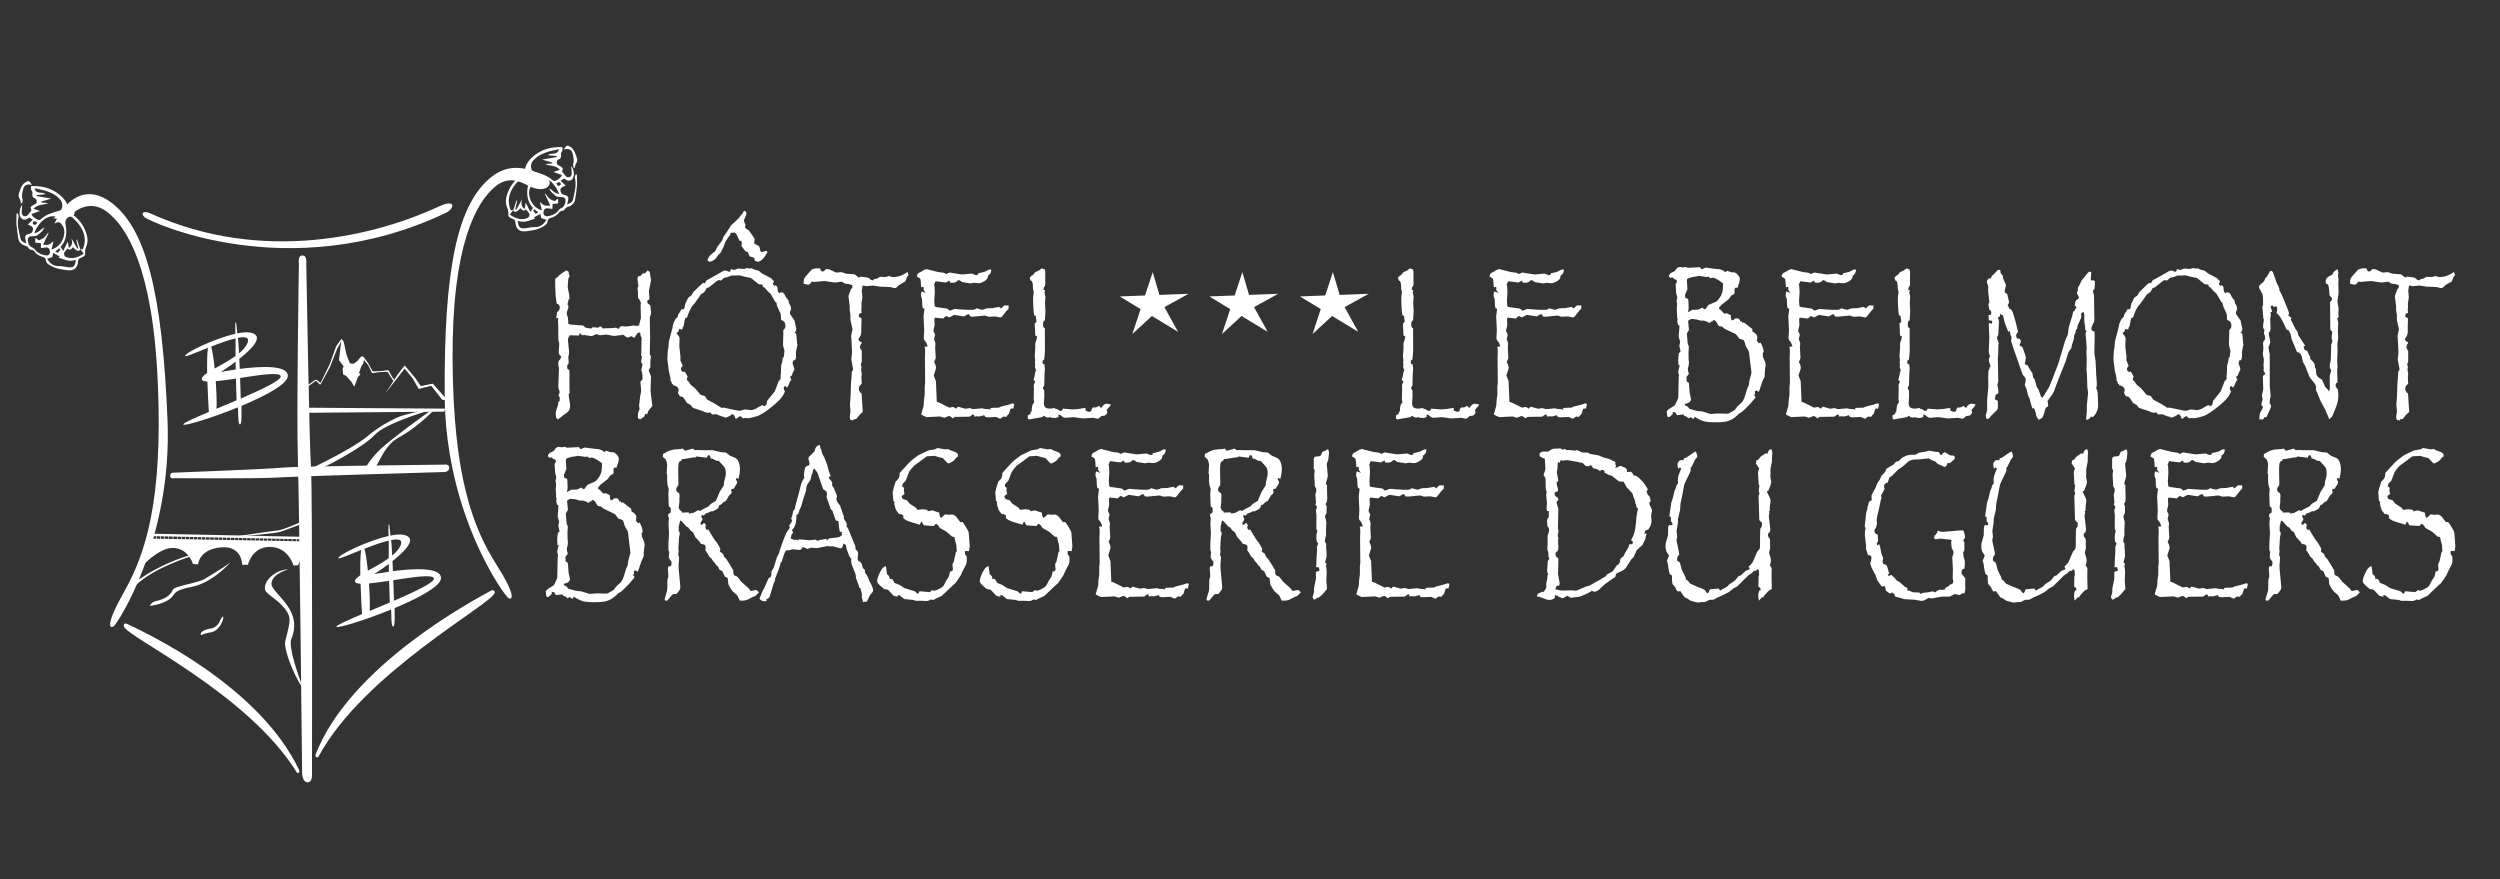 <svg xmlns="http://www.w3.org/2000/svg" viewBox="0 0 769.37 270.53"><rect x="0" y="0" width="769.37" height="270.53" fill="#333333" stroke="none"/><path d="M120.93 175.77c-.05-1.05-.09-2.09-.15-3.09 4.09-3.24 8.09-7.36 3.14-8.13-.95-.15-2.25-.03-3.75.28-.08.02-.22-3.52-.49-3.5s-.03 3.61-.11 3.62c-6.48 1.46-15.9 5.99-15.42 6.88.15.27 3.29-1.1 7.01-2.58-.28 1.56-.32 4.55-.27 7.77-1.09.74-1.74 1.4-1.63 1.98.08.41.7.6 1.7.65.13 3.89.35 7.66.45 9.35-4.56 1.93-7.97 3.44-7.87 3.87.15.61 8.58-1.93 16.78-5.27.2-.08-.09 5.47.71 5.23.73-.23.28-5.63.47-5.71 7.36-3.08 14.19-6.72 14.22-9.2.04-3.48-8.69-2.95-14.79-2.16Zm-8.8-6.88c2.64-1.04 5.34-2.04 7.51-2.53.04 1.09-.02 3.07 0 5.42-2 1.45-4.43 2.73-6.43 3.86-.3-2.95-.68-5.54-1.08-6.75Zm7.56 7.05c-2.49.36-4.33.72-4.56.76.22-.15 2.25-1.45 4.52-3.15.01.78.03 1.58.04 2.39Zm.27 9.48c-2.08.89-4.2 1.78-6.19 2.61.12-1.76.02-5.06-.23-8.47 1.78-.16 3.96-.48 6.21-.82.07 2.75.15 5.23.2 6.67Zm.38-19.21c2.38-.47 3.71-.16 2.92 1.68-.47 1.1-1.4 2.12-2.56 3.09-.13-2.07-.19-3.83-.35-4.77Zm.91 18.66c-.05-1.36-.11-3.71-.21-6.32 5.94-.92 11.99-1.87 12.49-.61.47 1.17-5.54 4.02-12.28 6.94ZM44.48 66.85c-1.38-1.36-.14-2.06 1.79-1.18 34.92 15.82 70.01 6.62 88.81-2.13 5.38-2.5 4.84.69 2.08 2-48.66 23.01-91.64 2.34-92.69 1.31ZM150.97 181.83c.95-.52 1.35.09 1.27.61-.49 3.28-40.4 24.64-54.19 50.36-.33.61-1.22.16-.94-.57 10.55-27.34 48.6-47.49 53.86-50.39ZM39.15 192.02c-.89-.43-1.16.23-1.04.74.82 3.24 38.12 20.53 53.2 44.9.36.58 1.08.03.75-.67-12.46-26.34-47.99-42.61-52.91-44.97ZM91.99 81.19s-.46-2.56 1.08-2.57c1.55-.01 1.18 2.47 1.18 2.47s.96 56.04 1.46 63.08c.5 7.04.3 94.6.3 94.6s.04 2.05-1.42 1.99c-1.45-.07-1.61-2.55-1.61-2.55s-.87-83.15-1.31-96.92c-.44-13.77.31-60.09.31-60.09Z" style="fill:#fff;stroke-width:0"/><path d="M53.71 147.17s-1.36.37-1.35-.8 1.32-.91 1.32-.91 29.7-1.13 33.43-1.56c3.74-.43 50.12-.92 50.12-.92s1.09-.04 1.03 1.05-1.37 1.23-1.37 1.23-44.06 1.26-51.36 1.69c-7.3.43-31.83.21-31.83.21Z" style="fill:#fff;stroke-width:0"/><path d="M156.5 184.08c-1.26-.7-19.36-25.62-19.64-62.11-.3-39.62 4-59.13 14.23-67.4 6.29-5.08 12.27-2.37 16.45-.45 3.53 1.62 1.13 6.16-5 3-2.25-1.16-5.92-3.07-9.95.16-6.02 4.81-13.55 18.06-13.31 53.62s6.18 51.33 13.46 62.79c6.4 10.08 4.8 10.98 3.76 10.4ZM34.92 192.81c1.22-.77 18.11-26.69 16.64-63.42-1.6-39.88-6.82-59.3-17.44-67.14-6.81-5.03-11.86-1.46-14.51 1.82-1.62 2 .47 3.89 2.27 2.07 1.53-1.55 5.92-4.7 10.86-1.09 6.24 4.56 14.4 17.53 15.86 53.31 1.46 35.78-3.71 51.93-10.44 63.82-5.91 10.45-4.27 11.28-3.26 10.64Z" style="fill:#fff;stroke-width:0"/><path d="M177.03 61.24c.19-1.35.44-2.71.53-4.07.08-1.15-.02-2.32-.04-3.48-.12 0-.25 0-.37-.01-.08.35-.3.72-.23 1.03.55 2.27-.08 4.43-.56 6.61-.2.91-.91 1.3-1.82 1.56.58-2.33.62-2.51-1.19-3-.31-.08-.56-.31-.68-.61l-.15-.4c-.19-.49.03-1.06.52-1.29l1.04-.49c-.57-.54-1.03-.96-1.53-1.43.53-.38.78-.57 1.03-.74.07.05.14.11.21.16 1.3 1.01 2.61.5 2.8-1.13.11-.92-.13-1.95-.71-2.88-.19.9.25 1.93-.01 2.8-.23.77-1.26.94-1.77.32l-1.12-1.37.23-.95c-.23-.53-.76-.73-1.26-.94-.86-.36-.83-1.59.05-1.91h.02c.51-.19.76-.72.64-1.25-.09-.42-.02-.81.34-1.23.21-.25.06-.81.07-1.26-3.11-.13-5.82.54-8.2 2.23-1.91 1.37-3.35 3.11-3.45 5.68-.5-.08-.83-.14-1.17-.2-1.26-.23-2.52-.38-3.78-.45l-.28 1.18c.85.02 1.7.07 2.56.19.36.05.71.16 1.3.3-2.14 1.65-3.37 3.61-4.08 5.92-.37 1.2-.42 2.42.05 3.57.31.76.5 1.5.41 2.29-.05.43.2.84.59 1.02l1.01.46c.37.17.57.52.59.91.1 2.24 1.37 3.15 3.67 2.74 1.02-.18 2.07-.26 3.04-.59.96-.32 1.93-.78 2.7-1.4.31-.25.42-.74.55-1.26.09-.35.36-.65.71-.74 1.06-.28 2.08-.78 2.81-1.81.15-.2.47-.37.72-.39.59-.05.94-.31 1.2-.83.1-.2.43-.32.68-.39 1.26-.36 2.11-1.1 2.31-2.45Zm-4.47-4.73c.06.14-.06.46-.19.53-.57.31-.96.12-1.13-.65.53-.23 1.01-.63 1.32.12m-8.22-7.36c1.28-1.33 2.91-2.04 4.63-2.54.93-.27 1.89-.43 3.03-.69-.52 2.1-2.31.85-3.4 1.84 1.02.1 1.86.18 2.7.27.01.1.03.21.04.31-1.38.23-2.76.47-4.49.76 1.24.37 2.16.64 3.07.92-.02.1-.05.2-.07.3l-2.06.15c1.43.75 3.22.24 4.51 1.78-.62.21-1.1.37-1.97.67 1.07.39 1.79.65 2.59.94-.31.93-1.1 1.29-1.81 1.71-.57.35-.95-.05-1.36-.38-1.56-1.28-3.43-1.8-5.46-2.38-.27-.08-.52-.25-.63-.51-.46-1.04-.27-2.19.65-3.15Zm-7.44 16.9c.37-.49.73-.99 1.1-1.48-.26.05-.52.11-.78.17-1.49-3.27-.37-6.72 3.16-9.81.34-.3.87-.34 1.24-.08.86.58 1.08 1.23.85 2.4-.5 2.49-.22 4.79 1.55 6.77-.25.37-.47.69-.83 1.21-.47-.97-.87-1.82-1.39-2.89-.12.74-.21 1.28-.33 1.97-1.09-.71-1.13-1.62-.81-2.95-.73 1.29-1.26 2.24-1.8 3.18-.1-.03-.2-.06-.3-.1l.63-2.64c-.08-.02-.16-.05-.24-.07-.32.95-.63 1.89-.95 2.84.1.81.64.7 1.11.45.39-.21.68-.59 1.09-.96.44.59.94 1.11 1.69.4.28.35.56.69.83 1.02.42.52.24 1.3-.37 1.59-1.53.72-3.44.39-5.44-1.01Zm7.63 3.85c-.9-.02-1.81.19-2.71.32-1.74.26-2.34-.26-2.5-2.29 1.89.8 3.54-.05 5.35-.67-.22-.21-.33-.32-.37-.36.62-.33 1.28-.67 2.01-1.06l.25 1.28c.47.15.99.32 1.59.52-.85 1.47-1.92 2.3-3.62 2.27Zm-.47-5.2c.14-.09.27-.19.41-.28l1.16.92c-.36.21-.78.51-.81.47-.29-.33-.51-.73-.76-1.11m8.32-.44c-.28.09-.46.49-.69.74-.94 1.01-2.08 1.46-3.37 1.56-.64.05-1.16-.54-1.07-1.17l.06-.42c.08-.55.58-.94 1.13-.87.49.06 1.01.12 1.57.19.02-.6.03-1.03.04-1.51.5-.05 1.04-.1 1.71-.17v-1.38c-.19.03-.3.02-.36.07-.25.2-.55.65-.7.6-.58-.18-1.18-.44-1.63-.82-.49-.41-.83-1.01-1.24-1.52-.05.04-.1.09-.15.13.55 1.17 1.11 2.34 1.69 3.57-1.7.15-1.92.08-3.21-1.11.23.98.42 1.76.61 2.59-1.84-.53-3.19-1.99-3.72-3.86-.45-1.6-.29-3.01.86-4.2.29-.3.74-.42 1.13-.26l.84.32c-.34-.66-.55-1.07-.77-1.5.36-.04.69-.07 1.11-.11-.31-.19-.53-.33-.77-.48 2.34-.76 5.37 1.54 6.61 5.07-1.32-.19-2.05-1.2-3.02-1.8.28 1 .67 1.27 1.88 2.29.69.59 1.5.36 2.3.47.55.08.91.63.82 1.18-.16.97-.36 1.94-1.7 2.37ZM173.52 45.98c.85-1.35 1.01-1.37 2.03-.77.92.54 1.29 1.46 1.6 2.35.31.88.87 1.79.1 2.78-.25.33-.23.86-.34 1.3l-.38-.03c-.05-.43-.25-.91-.12-1.26.34-.93.09-1.79-.09-2.69-.31-1.57-1.01-2.05-2.81-1.68ZM7.93 75.7c.25.07.59.19.68.39.26.53.61.78 1.2.83.25.02.58.19.72.39.73 1.03 1.75 1.54 2.81 1.81.35.09.62.38.71.74.13.52.24 1.01.55 1.26.78.63 1.75 1.08 2.7 1.4.97.33 2.02.4 3.04.59 2.3.41 3.57-.5 3.67-2.74.02-.39.23-.75.59-.91l1.01-.46c.4-.18.64-.59.59-1.02-.08-.79.1-1.53.41-2.29.47-1.14.42-2.37.05-3.57-.71-2.31-1.94-4.27-4.08-5.92.59-.14.26-1.9.62-1.95.86-.11.85-.83 1.7-.85l-.28-1.18c-1.26.07-.98 2.53-2.24 2.76-.33.06-.67.11-1.17.2-.1-2.57-1.54-4.31-3.45-5.68-2.37-1.7-5.08-2.37-8.2-2.23.01.44-.14 1.01.07 1.26.36.42.43.81.34 1.23-.12.52.13 1.06.64 1.24h.02c.88.32.91 1.56.05 1.92-.5.21-1.03.41-1.26.94l.23.95-1.12 1.37c-.51.62-1.54.45-1.77-.32-.26-.87.17-1.9-.01-2.8-.58.93-.81 1.96-.71 2.88.19 1.63 1.5 2.15 2.8 1.13.07-.05.14-.11.21-.16l1.03.74c-.5.47-.96.9-1.53 1.43l1.04.49c.48.23.71.8.52 1.29l-.15.4c-.12.3-.37.53-.68.61-1.81.49-1.76.67-1.19 3-.91-.27-1.62-.65-1.82-1.56-.47-2.17-1.1-4.33-.56-6.61.07-.31-.14-.69-.23-1.03-.12 0-.25 0-.37.01-.02 1.16-.12 2.32-.04 3.48.1 1.36.34 2.71.53 4.07.19 1.35 1.05 2.09 2.31 2.45Zm3.49-7.3c-.18.77-.56.96-1.13.65-.13-.07-.24-.4-.19-.53.3-.75.79-.35 1.32-.12m7.55-4.09c-.11.26-.36.44-.63.51-2.02.57-3.89 1.09-5.46 2.38-.41.34-.78.73-1.36.38-.71-.43-1.5-.78-1.81-1.71.8-.29 1.52-.55 2.59-.94-.87-.29-1.34-.46-1.97-.67 1.29-1.54 3.09-1.04 4.51-1.78l-2.06-.15c-.02-.1-.05-.2-.07-.3.91-.27 1.83-.55 3.07-.92-1.73-.29-3.11-.53-4.49-.76.01-.1.03-.21.04-.31.84-.08 1.68-.17 2.7-.27-1.08-.99-2.88.26-3.4-1.84 1.14.26 2.1.42 3.03.69 1.73.5 3.36 1.2 4.63 2.54.92.96 1.11 2.12.65 3.15Zm1.34 14.76c-.61-.29-.79-1.06-.37-1.59.27-.33.54-.67.83-1.02.75.72 1.25.19 1.69-.4.41.37.7.76 1.09.96.46.25 1.01.36 1.11-.45-.32-.95-.63-1.89-.95-2.84-.08.02-.16.05-.24.07l.63 2.64c-.1.03-.2.06-.3.1-.54-.95-1.07-1.89-1.8-3.18.32 1.33.28 2.24-.81 2.95-.11-.69-.2-1.23-.33-1.97-.52 1.08-.92 1.92-1.39 2.89-.35-.52-.57-.84-.83-1.21 1.77-1.99 2.05-4.29 1.55-6.77-.23-1.17-.01-1.82.85-2.4.38-.26.9-.22 1.24.08 3.53 3.1 4.66 6.54 3.16 9.81-.26-.06-.52-.12-.78-.17.37.49.73.98 1.1 1.48-2 1.41-3.9 1.74-5.44 1.01Zm-5.8.57c.6-.2 1.12-.37 1.59-.52l.25-1.28c.74.39 1.39.73 2.01 1.06-.03.03-.15.14-.37.36 1.8.62 3.46 1.48 5.35.67-.16 2.04-.75 2.55-2.5 2.29-.9-.13-1.81-.34-2.71-.32-1.7.03-2.76-.8-3.62-2.27Zm3.32-1.82s-.46-.26-.81-.47l1.16-.92c.14.09.27.19.41.28-.24.38-.46.77-.76 1.11m-9.25-3.91c-.09-.55.27-1.11.82-1.18.81-.11 1.61.11 2.3-.47 1.22-1.03 1.6-1.29 1.88-2.29-.97.59-1.7 1.61-3.02 1.8 1.23-3.53 4.26-5.83 6.61-5.07-.24.15-.46.29-.77.48.43.04.76.08 1.11.11-.22.43-.43.84-.77 1.5l.84-.32c.39-.15.84-.04 1.13.26 1.15 1.19 1.31 2.6.86 4.2-.52 1.87-1.88 3.32-3.72 3.86.2-.83.38-1.61.61-2.59-1.29 1.19-1.5 1.26-3.21 1.11.58-1.23 1.14-2.4 1.69-3.57-.05-.04-.1-.09-.15-.13-.41.51-.75 1.11-1.24 1.52-.46.39-1.06.64-1.63.82-.15.05-.45-.4-.7-.6-.06-.05-.16-.03-.36-.07v1.38c.67.06 1.21.12 1.71.17.01.47.03.9.04 1.51.57-.07 1.09-.13 1.57-.19.55-.07 1.05.32 1.13.87l.06.42c.09.64-.42 1.23-1.07 1.17-1.29-.11-2.43-.55-3.37-1.56-.23-.25-.41-.65-.69-.74-1.33-.43-1.53-1.4-1.7-2.37Z" style="fill:#fff;stroke-width:0"/><path d="M9.83 56.9c-.85-1.35-1.01-1.37-2.03-.77-.92.54-1.29 1.46-1.6 2.35-.31.88-.87 1.79-.1 2.78.25.33.23.86.34 1.3l.38-.03c.05-.43.25-.91.12-1.26-.34-.93-.09-1.79.09-2.69.31-1.57 1.01-2.05 2.81-1.68ZM73.79 113.54c-.05-1.05-.09-2.09-.15-3.09 4.09-3.24 8.09-7.36 3.14-8.13-.95-.15-2.25-.03-3.75.28-.08.02-.22-3.52-.49-3.5s-.03 3.61-.11 3.62c-6.48 1.46-15.9 5.99-15.42 6.88.15.27 3.29-1.1 7.01-2.58-.28 1.56-.32 4.55-.27 7.77-1.09.74-1.74 1.4-1.63 1.98.08.41.7.6 1.7.65.13 3.89.35 7.66.45 9.35-4.56 1.93-7.97 3.44-7.87 3.87.15.61 8.58-1.93 16.78-5.27.2-.08-.09 5.47.71 5.23.73-.23.28-5.63.47-5.71 7.36-3.08 14.19-6.72 14.22-9.2.04-3.48-8.69-2.95-14.79-2.16Zm-8.81-6.87c2.64-1.04 5.34-2.04 7.51-2.53.04 1.09-.02 3.07 0 5.42-2 1.45-4.43 2.73-6.43 3.86-.3-2.95-.68-5.54-1.08-6.75m7.57 7.04c-2.49.36-4.33.72-4.56.76.22-.15 2.25-1.45 4.52-3.15.01.78.03 1.58.04 2.39m.26 9.48c-2.08.89-4.2 1.78-6.19 2.61.12-1.76.02-5.06-.23-8.47 1.78-.16 3.96-.48 6.21-.82.07 2.75.15 5.23.2 6.67Zm.39-19.21c2.38-.47 3.71-.16 2.92 1.68-.47 1.1-1.4 2.12-2.56 3.09-.13-2.07-.19-3.83-.35-4.77Zm.9 18.66c-.05-1.36-.11-3.71-.21-6.32 5.94-.92 11.99-1.87 12.49-.61.47 1.17-5.54 4.02-12.28 6.94ZM46.98 166.32l48.62.31h-.5V166h.49v-.75l-48.81-1v.76h1.29v.76h-1.28l-3.93 10.02c.17-1.49 5.83-6.69 9.49-7.11 5.44-.61 7.04 4.89 7.04 4.89l1.57.12s.23-4.57 6.92-5.23c6.69-.67 6.66 5.35 6.66 5.35h1.77s1.22-5.58 6.86-5.5c5.64.09 7.15 5.73 7.15 5.73l1.45-.09s1.11-4.29 3.81-4.75v-2.59l-48.62-.31Zm2.33-1.27v.76l-1.05-.02v-.76l1.13.02h-.09Zm1.26.77-1.07-.02v-.76l1.07.02v.75Zm2.57.05-1.12-.02v-.75h-.18v.74l-1.09-.02v-.75l2.39.05zm1.34.02-1.15-.02v-.75l1.15.02v.74Zm1.23.03-1.05-.02v-.74l1.05.02zm2.53.04-2.35-.04v-.74l1.07.02v.73h.18v-.73l1.09.02v.73Zm1.3.02-1.12-.02v-.73l1.12.02zm1.19.03-1.01-.02v-.73l1.01.02v.72Zm1.23.02-1.05-.02v-.72l1.05.02zm2.53.04-1.09-.02v-.71h-.18v.71l-1.07-.02v-.72l2.35.05v.71Zm2.64.05-1.16-.02v-.7h-.18v.7l-1.12-.02v-.71l2.46.05v.7Zm1.23.02-1.05-.02v-.7l1.05.02zm1.26.02-1.07-.02v-.7l1.07.02zm1.27.03-1.09-.02v-.7l1.09.02v.69Zm1.31.02-1.12-.02v-.69l1.12.02zm1.19.02-1.01-.02v-.69l1.01.02zm1.23.02-1.05-.02v-.68l1.05.02zm1.26.03-1.07-.02v-.68l1.07.02zm1.27.02-1.09-.02v-.68l1.09.02v.67Zm1.3.02-1.12-.02v-.67l1.12.02zm1.34.03-1.16-.02v-.67l1.16.02zm1.23.02-1.05-.02v-.67l1.05.02v.66Zm1.25.02-1.07-.02v-.66l1.07.02zm1.28.02-1.09-.02v-.66l1.09.02v.65Zm1.3.03-1.12-.02v-.65l1.12.02zm1.19.02-1.01-.02v-.65l1.01.02zm1.23.02-1.05-.02v-.65l1.05.02v.64Zm1.26.02-1.07-.02v-.64l1.07.02zm1.27.02-1.09-.02v-.64l1.09.02zm1.31.03-1.12-.02v-.64l1.12.02v.63Zm1.33.02-1.15-.02v-.63l1.15.02zm.19-.62 1.05.02v.62l-1.05-.02v-.63Zm1.23.65v-.62l1.07.02v.62zM131.77 126.41s-13.15 3.81-16.53 7.5-16.12 10.61-19.91 11.6c-3.79.98-5.68.24-5.68.24l.74-.45 4.29-.6s13.58-6.43 18.09-10.21c4.09-3.42 6.91-4.73 8.94-5.75.87-.44 1.78-.78 2.72-1.02l5.19-1.32h2.15" style="fill:#fff;stroke-width:0"/><path d="M58.42 171.34c-13.47 4.46-17.26 9.49-17.26 9.49l.23-1.48c7.76-5.9 16.71-8.39 16.71-8.39l.32.38ZM133.3 126.41s-4.64 4.95-10.61 8.25-6.02 10.85-9.65 10.48l-.92-.36s1.35-3.43 5.98-7.44 14.58-11.09 14.58-11.09l.62.16ZM71.08 165.3s12.65-1.9 14.46-2.06 9.34-3.62 9.34-3.62l-.8 1.15-6.69 2.51c-1.04.39-2.13.65-3.24.77l-11.76 1.26h-1.3ZM93.28 211.8c-1.98-2.3-6.21-11.73-5.46-14.67 1.57-6.19 1.97-7.19-.42-10.11-2.29-2.8-5.68-4.26-5.86-5.68-.14-1.05.31-2.72 2.29-4.27 2.49-1.96 4.89-1.84 4.89-1.84s-5.1 1.34-5.16 4.4 9.93 7.77 6.1 16.98c-1.19 2.88 3.63 15.19 3.63 15.19ZM70.89 173.08c-2.53 1.94-6.85 4.39-7.85 5.05-1.86 1.23-9.39 2.23-9.84 3.34-1.01 2.46-3.82 3.19-5.38 3.56-.56.13-1.05.46-1.39.92l-.38.52s3.45-.33 5.89-1.92c2.44-1.59.45-2.62 7.04-3.94 6.58-1.32 11.91-7.52 11.91-7.52ZM61.89 195.49c-.59-.98 1.31-1.8 2.78-2.01 1.16-.16 2.22-.9 2.79-1.92 0 0 1.17-2.66 1.26-1.52.04.52-1.01 4.1-3.89 4.57-2.06.34-2.95.88-2.95.88ZM93.07 119.62l1.09-.22s.06-.02.08-.04l2.83-2.1c.08-.06.2-.05.27.02l1.04.99c.1.09.26.07.33-.05l2.87-5.33s0-.01.01-.02l2.1-5.37s0-.02.01-.02l1.24-2.3s.04-.05.06-.07l-.69 5.72 1.45 1.93-.31.62.14 1.85.9.42 1.65 1.82.9 1.54 1.12-3.02.73-.7-.39-.59.78-2.14.5-.65.22-1.13 1.32 1.61s.02.03.03.04l1.1 2.29c.04.08.13.13.22.12l1.82-.31h.03l2.59-.12c.07 0 .15.03.19.1l1.76 2.71s.01.02.02.03l-2.45 3.77 5.76-7.38c.08-.11.24-.11.32 0l2.37 2.92s.01.02.02.03l1.68 2.98c.05.08.14.12.23.1l3.58-.91c.08-.02.16 0 .21.07l3.2 4.09s.08.07.13.08l.76.13s.06.02.08.03l.48.32.03-.73-.43-.29s-.03-.02-.04-.04l-3.72-4.26c-.05-.06-.12-.08-.2-.07l-3.47.7a.195.195 0 0 1-.21-.09l-1.58-2.32s0-.01-.01-.02l-3.11-3.71c-.09-.1-.24-.1-.32 0l-2.04 2.63-.01.01-1.02 1.57-.57-.79v-.01l-1.17-2.04a.21.21 0 0 0-.21-.1l-1.96.26h-.02l-2.56.12c-.08 0-.15-.04-.19-.11l-1.33-2.42s0-.02-.01-.02l-1.18-1.59-.31-.42a.204.204 0 0 0-.22-.08l-.45.11s-.09.04-.12.07l-.9 1.13s-.02.03-.04.04l-1.25.93-1.16-.12-1.09-2.86v-.03l-.79-3.73s-.02-.05-.03-.08l-.46-.66a.206.206 0 0 0-.34 0l-1.45 2s-.02.03-.03.05l-1.91 5.33v.02l-2.82 5.79c-.06.12-.22.16-.33.06l-.82-.73s-.09-.05-.14-.05h-.47s-.09.01-.12.04l-2.13 1.57s-.07.04-.1.04l-.74.08c-.06 0-.12.04-.15.09l-.2.31s-.04.05-.07.07l-.13.08c-.08.05-.19.04-.26-.03l-.06-.06c.02.18.03.35.05.53h.01Z" style="fill:#fff;stroke-width:0"/><path style="fill:#fff;stroke-width:0" d="m94.17 125.47 42.92.29-.41.92-42.77.36zM200.72 124.97l-1.21 1.51-.37 1.1-.33-.3-.3.23-.27.74-1.27.84-.1-.13-.54-.23-.03-.87.1-.84.44-1.17-.17-1 .1-.84.23-1.98.33-1.71-.2-2.21-.03-.67.6-.64c.02-.22.03-.5.03-.84 0-.65-.12-1.35-.37-2.11l.4-1.77-.47-.64.27-1.77-.23-.2.13-5.62-.27-.33-.23-1.37-.2.27c-.27 0-.45.03-.55.1-.1.07-.24.26-.42.57l-.6.9-.87-.54c-.62.27-.99.4-1.1.4.02 0-.17-.04-.57-.13-.42-.47-.79-.7-1.1-.7-.04 0-.08 0-.1.02-.02.01-.04.03-.07.05l-2.41.3-2.41-.44-2.01.23-.97-.37-1.51.64-2.34-.37-.6.1-.7-.77-.23.84-2.85-.07c-.38.54-.57 1.04-.57 1.51l.27 2.65c.04.25.07.61.07 1.1 0 .45-.08.88-.23 1.31l.13 2.08c-.22.2-.36.4-.4.59-.04.19-.07.47-.07.85.11.29.33.49.67.6l.03 1.44v4.59l.07.84c0 .2-.1.4-.3.6l.03.7.33 2.04.07.7c0 .98-.31 1.71-.94 2.18l-1.21.84-1.04.87-.6.43-.13-.3h-.23c-.18-.49-.27-.94-.27-1.34 0-.47.03-.79.1-.97l.54-1.71.23-1.17.33-.2.03-1.11-.37-.54c.22-.62.33-.99.33-1.11s-.11-.46-.33-1.04l-.07-.6.2-5.56-.23-1.51c0-.51.13-.9.4-1.17l.3-.4c.09-.11.16-.37.2-.77-.49-.25-.74-.66-.74-1.24v-.13l.17-2.54-.3-1.07v-3.85l-.1-1.91.07-1.04-.37.07-.1.13-.2-.9.2.27.1-1.27c.56-.47.84-.95.84-1.44 0-.69-.31-1.11-.94-1.24l-.33-2.34v-.54l-.13-2.68v-2.14l.57-.33.77-.8 1.21-.84.9-.54.7.4c0 .42.1.88.3 1.37-.25.36-.38.65-.42.87-.03.22-.07.78-.12 1.67l-.07.8.47 2.34.07 1.37h-.2l-.4 1.57.3.54-.07.7-.23.6-.23.7.1.74.17.57c.13.36.2 1.08.2 2.18l.5.2 4.12.33.64.64 1.54.27.5-.07.13-.33 1.57.13.23.07c.2-.27.41-.4.64-.4l.47.07v.27l.3.27.54-.07 2.51-.07.97-.13.84.4c.29-.58.62-.87 1-.87h.1l1.17.13 2.24-.3 1.31.1.47-.17.17-.74.4-1.51-.1-3.85.1-.8-.3-.77-.6-.84v-1.44l-.13-1.51.27-.74c-.18-.92-.27-1.63-.27-2.14 0-.42.09-.67.27-.74l.64-.13.7-.77h.57c.22-.09.52-.4.9-.94l.67.47.23 1.57.17.9-.67 3.55.17 1.84-.1.77h-.23c-.22 0-.33.22-.33.67.09.27.25.48.47.64l.44.33.13.9.13 1.37-.03.4-.37 1.04.1 6.09-.1 5.22.37.8c-.13.8-.2 1.42-.2 1.84v1.44c-.31.49-.47.84-.47 1.04 0 .09.01.13.03.13l.64 1.57-.13 4.55.54 4.59ZM245.42 105.95c0 .16-.02.28-.07.37l-.4 1.98.03 1.71-.34.9a.675.675 0 0 0-.33-.07c-.09 0-.17.11-.25.33-.08.22-.12.48-.12.77 0 .09.02.16.07.2.29.74.43 1.22.43 1.44 0 .18-.02.33-.07.47-.33.45-.56.95-.67 1.51l-.54.33.17.23-.17.2.37.4-.04.2-.4.57-.54 1.27-.37.57c-.22-.31-.4-.47-.54-.47-.29 0-.44.22-.44.67 0 .18.12.5.37.97-.47 1.16-1.25 2.23-2.34 3.21-1.14 1.05-2.32 2-3.53 2.85-1.22.85-2.16 1.36-2.83 1.54l-.44.13c-1.16.31-1.89.47-2.18.47h-.1l-.9-.07-.57.13-.87-.74-.64.4c-.29.29-.5.44-.64.44h-.17c-.13-.42-.26-.73-.38-.92s-.32-.36-.59-.52c-.94.71-1.67 1.07-2.21 1.07-.18 0-.36-.09-.54-.27-.34 0-.51-.02-.54-.07l-1.64-.67-1.34.07-.54-.64-.77.13-.64-.13-.94-.4-2.95-.97-.8-.94-1.04-.57-1.1-1.64c-.25-.27-.6-.4-1.07-.4l-.64-1.04c.13-.42.2-.75.2-.97 0-.69-.57-1.17-1.71-1.44v-.27l-.3-.13-.27-.74-.23-.37v-.74l-.47-2.01-.1-.67-.37-2.95.13-2.88.2-.84.13-1.84 1.14-4.32.13-.77c.31-1.16.81-2.02 1.51-2.58v-.44l1.17-1.91c.2.09.31.13.33.13.22 0 .39-.13.5-.4l.3-1.44.44-.84c.18-.49.41-.86.7-1.11l.7-.47.64-1.1 1.47-1.44c.96-.92 1.51-1.37 1.64-1.37l.37.2.64-1.07.4-.13 4.39-2.48c.25-.18.55-.27.9-.27.31 0 .7.13 1.17.4l.37-.2.13-.64.67.13.37.1h.1l1.14-.43 1.81.13.87-.27.77.13.7-.07.84.4 1.34.37 1 .8 2.85 1.51.27.37.54.47v.33l-.1.07c-.11.18-.17.35-.17.5s.17.38.5.67l.1-.27c.36 0 .62.25.8.74 0 .51.03.85.08 1.02.05.17.21.41.45.72.22-.2.44-.3.64-.3.4 0 .74.23 1 .7l.37.74.84 1.11.13.77.54 1 .13.9c-.25.47-.37.86-.37 1.17 0 .13.02.25.07.33l1.41 2.08.1.74.37 1.57c0 .07-.02.35-.07.84l-.37.27v.33l.4.07.1.77.23 2.51Zm-3.72-5.66c0-1-.44-1.61-1.31-1.81l-.13-1.84-1.14-2.54-.2-1.04-.3-.07-.4-.74-1.04-1.77-.94-.9-.97-1.1-.44-.2-.27-.74h-.47c-.42 0-.75-.12-.97-.37l-2.04-1.64-2.04-.4-1.47-.4-1.41.07h-1.1l-1.14.47-1.04.2-1.04.9-.57-.2h-.03l-.57.27-2.58 2.04-.6.13c-.42.89-.8 1.42-1.14 1.57l-.6.37-2.04 2.88-.37.4c-.56.6-1.13 1.7-1.71 3.28l-.23.64-.5.13-.2.67-.3 1.74-.3.47-.13.67-.94-.2c-.09.38-.17.63-.25.75-.08.12-.23.26-.45.42l-.07.33c.58.51.87 1.02.87 1.51l-.07 2.34.37 3.42-.07.84.74 1.77c-.36.33-.54.66-.54.97 0 .2.07.4.22.59.15.19.33.28.55.28.07-.02.13-.04.18-.05.06-.01.14-.02.25-.02l.87 1.51c-.18.4-.27.66-.27.77l.17.54h.2l.94 1.31 1.21.97 1.74 2.04 1.31.37.7 1.07 2.41 1.31 1.98 1.24.67-.07 4.25.9.67.07.54-.07.9-.33 2.31.2 1-.3 1.74-1 .67-.27.34.4c.47-.2.72-.41.77-.64l.23-1.07 2.31-2.88.94-2.41.37-.97h.3l.27-.87-.13-.37.13-.6.1-2.75.37-1.31.1-.97.34-.33.23-2.04c-.31-.8-.47-1.43-.47-1.88v-.07l.1-3.21-.03-1.04c.45-.42.67-.87.67-1.34Zm-5.52-22.7c-1.05 1.96-2.06 2.95-3.05 2.95l-.87-.33-.07-.74c-.54-.33-1.02-.5-1.44-.5l-.64-1.44c-.25-.04-.42-.09-.54-.15s-.23-.16-.37-.32c-.13-.16-.36-.46-.67-.9l-.37-.54c.09-.33.13-.59.13-.77 0-.2-.06-.45-.17-.74h-.54l-.37-.84c-.31-.69-.55-1.15-.72-1.37a.826.826 0 0 0-.69-.33l-1.04.13v.5l-.4.54c-.78 1.05-1.24 1.83-1.37 2.34l-.33.94-.5.97-.4.8-.7.64-.7 1.04c-.22.27-.55.51-.97.74-.42.22-.78.33-1.07.33-.16 0-.36-.18-.6-.54.38-.83.66-1.31.84-1.44l1.61-1.31.6-1.31 1.54-2.04.27-.9 1.44-2.11.94-1.51 2.45-2.28.63-.9.34-.33.57-.97c.49 0 .74.28.74.84 0 .18-.04.36-.13.54l-.6 1.44c0 .45.17.95.5 1.51l-.17.3.03.6.64.47.54.37 1.44 2.04.33.64c-.11.36-.17.78-.17 1.27l1.51.84.27.84c.07.4.12.64.15.72.04.08.11.17.22.29l1.67-.4.27.4ZM279.6 84.72l-.43.47-.57 1.44-1.84 1.04-.87.8c-.18.13-.36.2-.54.2h-.07l-1.34-.33-3.11-.13-2.18-.33-2.08.2-.8-.2-.33.07-.23 1.57.1.84.07 1.07v.3l-.27 1.57.03 1.21-.07 1.04.13.77c-.38.04-.62.13-.72.27s-.16.46-.18.97c.51.11.79.31.84.6l-.07 2.41v1.57c0 .67-.3 1.4-.9 2.18.07.2.13.36.2.49.07.12.16.22.29.28.12.07.26.11.42.13l.13.4c-.2.18-.33.36-.4.54s-.12.48-.17.9l.57.9v3.08c0 .36-.11.7-.33 1.04l.23.8-.1.9.2 1.24-.1.97.03.8.07 1.37c-.6.36-.9.86-.9 1.51 0 .54.28 1.02.84 1.44l.37 5.62-.37.4-.4.3-1.24 1.51-.44.07h-.3l-.3.47c-.18-.18-.32-.27-.44-.27l-.27.13-.27-.9c.02-.13.04-.24.05-.32.01-.08.02-.15.02-.22l.2-1.51-.2-1.77.2-2.61.13-3.85.23-2.88v-.77l.44-.8-.57-3.08.23-2.14-.13-2.81-.1-1.91-.07-.07c0-.36.16-1.14.47-2.34l-.17-.74c-.33-1.23-.5-2.08-.5-2.54v-.07l.03-.97-.27-1.71.03-.97-.3-2.44-.1-.84.74-2.04c.31-.27.47-.52.47-.77 0-.22-.01-.4-.03-.54l-1.31-.37h-.4l-.5-.07-1.04-.6-2.08.27-3.15-.47-3.45.27-.54-.13c-.38.65-.73.97-1.04.97h-.13l-.67-.13-.67-.17c0-.67.05-1.14.15-1.42s.29-.58.55-.89l1.71-1.94c.47-.31 1.14-.47 2.01-.47h.64c.18.65.44.97.77.97.29 0 .65-.26 1.07-.77l1.04.13 2.04.97 1.71-.13 1.34.47 2.68.2 1.14.9.54.07.03-.27.57.07c.98.11 1.59.2 1.83.27s.47.26.72.57l.8.27.44-.44.74-.07 1-.6 1.71.07 1.14-.33c.47.22.86.33 1.17.33 1.5 0 2.93-.5 4.32-1.51l.27.2.17.77ZM312.15 124.33l-.3 1.44-.5-.07c-.18 0-.31.07-.4.2l-.44 1.44-.64.64-.2.33-.84-.13-1 .7h-.03l-1.14-.5-.13-.07-2.61.13-.74-.13-.27-.54c-.94.27-1.46.4-1.57.4l-.87-.07-.57.13-.2-.67h-.27l-.23.07-.8.6-4.55.07-.67.47c-.51-.49-.9-.74-1.17-.74l-.23.07-1.17.47-1.34-.4-4.08.2c-.13 0-.7-.27-1.71-.8l.2-.77.57-1.91.1-1.81.23-1.64v-2.51l.13-.97-.07-7.77.07-1.98-.03-.74-.13-.77.94-.07c-.16-.54-.3-.92-.42-1.14-.12-.22-.34-.5-.65-.84l-.13-.57.13-2.48-.2-4.25.2-1.64.1-.67-.5-.2-.17-.7-.1-2.18-.27-.7-.07-.33.07-.84.17-.4 1.27.47-.37-.47c-.22-.25-.33-.47-.33-.67 0-.11.02-.3.07-.57l-.37-.2-.43.2c-.07-1.09-.12-1.82-.17-2.18-.04-.36-.15-.57-.3-.64l-.87-.54.2-.7c.11-.18.37-.38.77-.6l.44-.2c.76-.51 1.34-.77 1.74-.77h.05s.04.02.08.07l3.38.84 1.57.2.87.4c.58-.31.97-.47 1.17-.47.09 0 .14.02.17.07l3.48.54 3.08-.27 1.21.5.7-.23v-.4c1.05-.16 1.82-.36 2.31-.6.69-.38 1.11-.57 1.24-.57l.47.13c-.09.51-.19.88-.3 1.09s-.36.45-.74.72c-.04.4-.11.68-.18.84s-.3.38-.65.67c-.8.54-1.47.8-2.01.8h-.23l-1.24-.13-1.04.2-2.11-.33-.5-.07c-.42-.4-.85-.6-1.27-.6-.31.54-.9.8-1.77.8l-.7-.07-.13-.6-.44.2-.67.4-3.18-.4-.5 1.11.17.27v.27l.1 1.78-.17 2.61.07.97.07.74.47.2 3.15.44c.22 0 .54.22.94.67l.74-.2c.42-.22.74-.33.94-.33h.03l2.48.2 1.47.07h1.31c.27 0 .5-.03.7-.1.2-.07.41-.19.64-.37l1.77.47.4-.13 1-.33 1.77-.07 1.91-.37c.22.09.44.26.64.5l.5-.44c.31-.36.59-.54.84-.54l.54.07.5-.07v1.04l-.6.6-1.41 1.77c-.18.2-.35.3-.5.3h-.1l-1.54-.3-1.98.1-1.11-.37-3.85.37-.74-.1c-.16-.45-.35-.67-.57-.67-.13 0-.22.02-.27.07l-1.04.6-3.05-.47-1.47.77-1.04-.43-.87.77-2.51-.27-.2.47.1 1.77-.4 1.81.2.54.33.6-.33 1.44c.25.63.39 1.08.44 1.37l-.1 1.11.17 3.08v.07c0 .29-.17.75-.5 1.37.4.74.6 1.34.6 1.81 0 .13-.03.29-.1.47l-.6 1.91.67 1.71.27 6.4.7.2 3.15 1.57 1.04-.2c.25 0 .59.18 1.04.54.31-.4.54-.6.67-.6h.07l2.14.6 1.31-.2 1.1.33 2.78-.27.77.2 1.34.07.47.23-.13-.5.54-.13 2.14-.07.47-.27 2.71-.7c.07-.02.24-.08.52-.18s.45-.15.52-.15c.09 0 .28.07.57.2ZM341.85 124.46l-.3.64-.5.47-.47.7.23.74c-.4.6-.7.9-.9.9l-.97.13-.64.6-.54.23h-.03l-1.24-.3-3.18.2-2.98-.4-2.31.2c-.51 0-.89-.13-1.14-.4l-.6-.47-.54-.13v.74c-.47.22-.86.33-1.17.33-.47 0-1.08-.11-1.84-.33l.1.27-.74-.13c-.11-.02-.21-.06-.3-.1-.09-.04-.21-.17-.37-.37l-.44.07.03.2-.64.2-3.01.5-.5.13c-.38 0-.57-.21-.57-.64v-.6l.87-.5v-.47l.33-.33c.04-.85.11-1.42.2-1.72.09-.3.29-.64.6-1.02l-.17-.97.07-3.42-.07-.9.47-1.07-.54-.57.33-1.1.17-1 .27-.84-.33-.97.1-.74-.1-.57.07-.94-.13-1.04.17-2.54v-1.51l.44-1.31.13-.74-.57-.33-.17-3.72c.25-.09.42-.29.54-.6l-.23-1.74-.47-.13c-.22-1.41-.33-3.07-.33-4.99 0-.78.08-1.5.23-2.14l-.23-.74-.13-1.94-.3-.8h-.27l-.37-.9.47-.6.57-.33.67-.84 1.31-.6.37-.37.5-.2.5.27h.3v.43l.13.2-.03 2.44.03 1.17c0 .4-.03.68-.1.82-.07.15-.18.31-.33.49l-.13.7.13.2.33-.07v.4l-.17.2.3 1.37v.07l-.13 2.14.13 1.91v.7l-.17 2.65h-.37c-.13.56-.2.93-.2 1.1 0 .67.2 1.11.6 1.31l-.03.77.03 5.26c0 1.52-.11 2.78-.33 3.78l-.2-.2c-.16.29-.23.51-.23.67 0-.02.03.17.1.57l.5.2.13 1.1v1l-.07.13-.1 3.31-.03 1c-.25.31-.37.57-.37.77 0 .16.12.38.37.67l.03 1.94-.13 1.97c0 .6.15 1.04.45 1.31.3.27.76.4 1.39.4.31 0 .83-.07 1.54-.2l.13.27.54.07.77.5.5.07c.2-.04.38-.28.54-.7l2.88.23 1.81-.1 1.94-.33.33.07v.7c.54.27.89.4 1.07.4.16 0 .4-.07.74-.2 0-.31.04-.54.12-.69s.24-.31.49-.49l.37.07c.33 0 .79-.18 1.37-.54.16.25.29.41.4.49.11.08.23.12.37.12.4-.83.98-1.24 1.74-1.24l1.1.2ZM455.17 124.46l-.3.64-.5.47-.47.7.23.74c-.4.6-.7.9-.9.9l-.97.13-.64.6-.54.23h-.03l-1.24-.3-3.18.2-2.98-.4-2.31.2c-.51 0-.89-.13-1.14-.4l-.6-.47-.54-.13v.74c-.47.22-.86.33-1.17.33-.47 0-1.08-.11-1.84-.33l.1.27-.74-.13c-.11-.02-.21-.06-.3-.1-.09-.04-.21-.17-.37-.37l-.44.07.03.2-.64.2-3.01.5-.5.13c-.38 0-.57-.21-.57-.64v-.6l.87-.5v-.47l.33-.33c.04-.85.11-1.42.2-1.72.09-.3.29-.64.6-1.02l-.17-.97.07-3.42-.07-.9.47-1.07-.54-.57.33-1.1.17-1 .27-.84-.33-.97.1-.74-.1-.57.07-.94-.13-1.04.17-2.54v-1.51l.44-1.31.13-.74-.57-.33-.17-3.72c.25-.09.42-.29.54-.6l-.23-1.74-.47-.13c-.22-1.41-.33-3.07-.33-4.99 0-.78.08-1.5.23-2.14l-.23-.74-.13-1.94-.3-.8h-.27l-.37-.9.47-.6.57-.33.67-.84 1.31-.6.37-.37.5-.2.5.27h.3v.43l.13.2-.03 2.44.03 1.17c0 .4-.03.68-.1.82-.07.15-.18.31-.33.49l-.13.7.13.2.33-.07v.4l-.17.2.3 1.37v.07l-.13 2.14.13 1.91v.7l-.17 2.65h-.37c-.13.56-.2.93-.2 1.1 0 .67.2 1.11.6 1.31l-.03.77.03 5.26c0 1.52-.11 2.78-.33 3.78l-.2-.2c-.16.29-.23.51-.23.67 0-.02.03.17.1.57l.5.2.13 1.1v1l-.07.13-.1 3.31-.03 1c-.25.31-.37.57-.37.77 0 .16.12.38.37.67l.03 1.94-.13 1.97c0 .6.15 1.04.45 1.31.3.27.76.4 1.39.4.31 0 .83-.07 1.54-.2l.13.27.54.07.77.5.5.07c.2-.04.38-.28.54-.7l2.88.23 1.81-.1 1.94-.33.33.07v.7c.54.27.89.4 1.07.4.16 0 .4-.07.74-.2 0-.31.04-.54.12-.69s.24-.31.49-.49l.37.07c.33 0 .79-.18 1.37-.54.16.25.29.41.4.49.11.08.23.12.37.12.4-.83.98-1.24 1.74-1.24l1.1.2ZM488.38 124.33l-.3 1.44-.5-.07c-.18 0-.31.07-.4.2l-.44 1.44-.64.64-.2.33-.84-.13-1 .7h-.03l-1.14-.5-.13-.07-2.61.13-.74-.13-.27-.54c-.94.27-1.46.4-1.57.4l-.87-.07-.57.13-.2-.67h-.27l-.23.07-.8.6-4.55.07-.67.47c-.51-.49-.9-.74-1.17-.74l-.23.07-1.17.47-1.34-.4-4.08.2c-.13 0-.7-.27-1.71-.8l.2-.77.57-1.91.1-1.81.23-1.64v-2.51l.13-.97-.07-7.77.07-1.98-.03-.74-.13-.77.94-.07c-.16-.54-.3-.92-.42-1.14-.12-.22-.34-.5-.65-.84l-.13-.57.13-2.48-.2-4.25.2-1.64.1-.67-.5-.2-.17-.7-.1-2.18-.27-.7-.07-.33.07-.84.17-.4 1.27.47-.37-.47c-.22-.25-.33-.47-.33-.67 0-.11.02-.3.07-.57l-.37-.2-.43.2c-.07-1.09-.12-1.82-.17-2.18-.04-.36-.15-.57-.3-.64l-.87-.54.2-.7c.11-.18.37-.38.77-.6l.44-.2c.76-.51 1.34-.77 1.74-.77h.05s.04.02.08.07l3.38.84 1.57.2.87.4c.58-.31.97-.47 1.17-.47.09 0 .14.02.17.07l3.48.54 3.08-.27 1.21.5.7-.23v-.4c1.05-.16 1.82-.36 2.31-.6.69-.38 1.11-.57 1.24-.57l.47.13c-.09.51-.19.88-.3 1.09s-.36.45-.74.72c-.04.4-.11.68-.18.84s-.3.38-.65.67c-.8.54-1.47.8-2.01.8h-.23l-1.24-.13-1.04.2-2.11-.33-.5-.07c-.42-.4-.85-.6-1.27-.6-.31.54-.9.8-1.77.8l-.7-.07-.13-.6-.44.2-.67.4-3.18-.4-.5 1.11.17.27v.27l.1 1.78-.17 2.61.07.97.07.74.47.2 3.15.44c.22 0 .54.22.94.67l.74-.2c.42-.22.74-.33.94-.33h.03l2.48.2 1.47.07h1.31c.27 0 .5-.03.7-.1.2-.07.41-.19.64-.37l1.77.47.4-.13 1-.33 1.77-.07 1.91-.37c.22.09.44.26.64.5l.5-.44c.31-.36.59-.54.84-.54l.54.07.5-.07v1.04l-.6.6-1.41 1.77c-.18.2-.35.3-.5.3h-.1l-1.54-.3-1.98.1-1.11-.37-3.85.37-.74-.1c-.16-.45-.35-.67-.57-.67-.13 0-.22.02-.27.07l-1.04.6-3.05-.47-1.47.77-1.04-.43-.87.77-2.51-.27-.2.47.1 1.77-.4 1.81.2.54.33.6-.33 1.44c.25.63.39 1.08.44 1.37l-.1 1.11.17 3.08v.07c0 .29-.17.75-.5 1.37.4.74.6 1.34.6 1.81 0 .13-.03.29-.1.47l-.6 1.91.67 1.71.27 6.4.7.2 3.15 1.57 1.04-.2c.25 0 .59.18 1.04.54.31-.4.54-.6.67-.6h.07l2.14.6 1.31-.2 1.1.33 2.78-.27.77.2 1.34.07.47.23-.13-.5.54-.13 2.14-.07.47-.27 2.71-.7c.07-.02.24-.08.52-.18s.45-.15.52-.15c.09 0 .28.07.57.2ZM543.36 112.48c0 .13-.02.22-.07.27l-.2 2.08v1l-.74 1.61-.84 2.51-.3.7c-.33-.33-.56-.5-.67-.5l-.5.3.07 1-.5.07.54.43.1.4-1.67 1.98-1.37 1.37c-.74.78-1.38 1.28-1.94 1.51-.76.78-1.47 1.37-2.14 1.76s-1.39.65-2.16.79c-.77.13-1.81.2-3.13.2-1.54 0-2.7-.11-3.48-.32s-1.72-.68-2.81-1.39l-.3.7-1-.57-.57.4c-.42-.45-.88-.71-1.37-.8l-.17-.4h-.44l-1.54.2c-.13-.07-.32-.35-.57-.84l-.87-.2.13.6-.44.44c-.42.4-.69.6-.8.6-.13 0-.29-.07-.47-.2l-.17-1.17-.03-.47.64-.64 1.84-1.14.7-1.44.37-.84.13-6.36.1-.7-.27-.97.5-2.18-.4.2-.07-1.51c0-.62.07-1.41.2-2.34l.4-.27.1-.27-.37-1.71.27-1.17-.47-1.64.23-2.75-.07-.77h-.33l-.27-1.14.13-.9-.2-.33.03-.5-.1-1.91.1-1.71-.2-.97.17-.6.07-.44-.07-.47c-.13-.31-.22-.6-.25-.85-.03-.26-.07-.89-.12-1.89l-.07-.97a.85.85 0 0 0 .37-.74l-.03-.47c-.42-.07-.85-.32-1.27-.77l-.8.13-.1-.33h-.2v-.47l.47-.64 1.31-.67.47-.64c.31-.4.69-.6 1.14-.6l.84.13 1-.13.57.27 3.72-.2.33.47.47.2.2-.27.84-.27 1.91.27 1.94.2c.85.07 1.57.39 2.18.97l.44-.47.84.27.57.2h.7l.64.2c.8.74 1.21 1.31 1.21 1.71 0 .67-.16 1.36-.47 2.08l-.23.8-.37-.07c-.36 0-.54.23-.54.7l-.03 1.17-1 .6-.8 1.11-2.21 1.71-.74.9v.33l.67.47.67.77.6.33.23-.27 1.47.67c0 1.05.14 1.57.44 1.57.27 0 .52-.18.77-.54l.57-.07c.33 0 .58.07.74.22.16.15.29.4.4.75h.37l.33.47.37-.2 2.61 2.04v.7l.47.33c.71.47 1.07.95 1.07 1.44 0 .31-.06.66-.17 1.04.36.58.62.87.8.87l.37-.2c.62 1.18.94 2.1.94 2.75 0 .16-.12.39-.37.7l.13.2-.03.67c.6 1.16.9 2.05.9 2.68Zm-4.35 2.27-.03-.37-.37-2.95c-.16-1.47-.27-2.42-.33-2.83s-.23-.81-.5-1.19c-.4-.69-.6-1.08-.6-1.17l-.27-.97-.27-.54-.84-.37-.47-.07c-.65-.92-1.06-1.42-1.24-1.51l-3.42-1.64-.64-.6-1.07-.2-.8-1.31c-.22-.33-.49-.5-.8-.5-.2 0-.35.19-.44.57l-.5-.27-.03.47-.44.07-.47-.33-1.14-.37h-1.04l-1.04-.33-1.54-.2c-.27 0-.67.2-1.21.6l.27 2.81-.64 1.04.07 1.04c.09 1.21.15 1.89.18 2.06.03.17.15.49.35.95l-.1 1.84.03 2.14.1.8c0 .76-.11 1.38-.33 1.88 0 .65.11 1.22.33 1.71l-.77 1.04.07 1.37.67.4.07.67.17 2.34.44 2.04c-.13.78-.74 1.24-1.81 1.37l-.13.5c.38.11.65.23.82.37.17.13.36.37.59.7l.6.17 1.71.47 1.81.2 2.38.77 2.21-.17 2.98.07c.27 0 .52-.09.77-.27l.74-.4.77-.47.84-1.11 1.27-1.17c.36-.31.71-1.02 1.07-2.11l.67-2.21.47-.97.17-1.37.67-2.51Zm-8.74-27.52c-1.5-1.18-2.59-1.77-3.28-1.77l-.67.13-.54-.47-.54.13-2.34-.33-1.04.2c-.98.07-1.86.31-2.65.74l-.07.64.17 2.48-.7 1.64-.07.27.07.27v.47l.9.37.1.74c.04 1.03.07 1.65.07 1.88 0 .45-.09.93-.27 1.44.54-.2.87-.37 1-.5l.27-.2 1.81-.07c.07-.02.12-.04.17-.05.04-.01.11-.03.18-.07.08-.03.17-.07.27-.12s.17-.08.22-.1l.6-.27c.29.31.51.47.67.47s.28-.07.37-.2l.8-1.11 2.28-.97c.33-.2.7-.57 1.09-1.12s.66-1.07.82-1.56c.2-.58.3-1.56.3-2.95ZM578.28 124.33l-.3 1.44-.5-.07c-.18 0-.31.07-.4.2l-.44 1.44-.64.64-.2.33-.84-.13-1 .7h-.03l-1.14-.5-.13-.07-2.61.13-.74-.13-.27-.54c-.94.27-1.46.4-1.57.4l-.87-.07-.57.13-.2-.67h-.27l-.23.07-.8.6-4.55.07-.67.47c-.51-.49-.9-.74-1.17-.74l-.23.07-1.17.47-1.34-.4-4.08.2c-.13 0-.7-.27-1.71-.8l.2-.77.57-1.91.1-1.81.23-1.64v-2.51l.13-.97-.07-7.77.07-1.98-.03-.74-.13-.77.94-.07c-.16-.54-.3-.92-.42-1.14-.12-.22-.34-.5-.65-.84l-.13-.57.13-2.48-.2-4.25.2-1.64.1-.67-.5-.2-.17-.7-.1-2.18-.27-.7-.07-.33.07-.84.17-.4 1.27.47-.37-.47c-.22-.25-.33-.47-.33-.67 0-.11.02-.3.07-.57l-.37-.2-.43.2c-.07-1.09-.12-1.82-.17-2.18-.04-.36-.15-.57-.3-.64l-.87-.54.2-.7c.11-.18.37-.38.77-.6l.44-.2c.76-.51 1.34-.77 1.74-.77h.05s.04.02.08.07l3.38.84 1.57.2.87.4c.58-.31.97-.47 1.17-.47.09 0 .14.02.17.07l3.48.54 3.08-.27 1.21.5.7-.23v-.4c1.05-.16 1.82-.36 2.31-.6.69-.38 1.11-.57 1.24-.57l.47.13c-.09.51-.19.88-.3 1.09-.11.21-.36.45-.74.72-.04.4-.11.68-.18.84s-.3.38-.65.67c-.8.54-1.47.8-2.01.8h-.23l-1.24-.13-1.04.2-2.11-.33-.5-.07c-.42-.4-.85-.6-1.27-.6-.31.54-.9.8-1.77.8l-.7-.07-.13-.6-.44.2-.67.4-3.18-.4-.5 1.11.17.27v.27l.1 1.78-.17 2.61.07.97.07.74.47.2 3.15.44c.22 0 .54.22.94.67l.74-.2c.42-.22.74-.33.94-.33h.03l2.48.2 1.47.07h1.31c.27 0 .5-.03.7-.1.2-.07.41-.19.64-.37l1.77.47.4-.13 1-.33 1.77-.07 1.91-.37c.22.09.44.26.64.5l.5-.44c.31-.36.59-.54.84-.54l.54.07.5-.07v1.04l-.6.6-1.41 1.77c-.18.2-.35.3-.5.3h-.1l-1.54-.3-1.98.1-1.11-.37-3.85.37-.74-.1c-.16-.45-.35-.67-.57-.67-.13 0-.22.02-.27.07l-1.04.6-3.05-.47-1.47.77-1.04-.43-.87.77-2.51-.27-.2.47.1 1.77-.4 1.81.2.54.33.6-.33 1.44c.25.63.39 1.08.44 1.37l-.1 1.11.17 3.08v.07c0 .29-.17.75-.5 1.37.4.74.6 1.34.6 1.81 0 .13-.03.29-.1.47l-.6 1.91.67 1.71.27 6.4.7.2 3.15 1.57 1.04-.2c.25 0 .59.18 1.04.54.31-.4.54-.6.67-.6h.07l2.14.6 1.31-.2 1.1.33 2.78-.27.77.2 1.34.07.47.23-.13-.5.54-.13 2.14-.07.47-.27 2.71-.7c.07-.02.24-.08.52-.18s.45-.15.52-.15c.09 0 .28.07.57.2ZM607.98 124.46l-.3.64-.5.47-.47.7.23.74c-.4.6-.7.9-.9.9l-.97.13-.64.6-.54.23h-.03l-1.24-.3-3.18.2-2.98-.4-2.31.2c-.51 0-.89-.13-1.14-.4l-.6-.47-.54-.13v.74c-.47.22-.86.33-1.17.33-.47 0-1.08-.11-1.84-.33l.1.27-.74-.13c-.11-.02-.21-.06-.3-.1-.09-.04-.21-.17-.37-.37l-.44.07.03.2-.64.2-3.01.5-.5.13c-.38 0-.57-.21-.57-.64v-.6l.87-.5v-.47l.33-.33c.04-.85.11-1.42.2-1.72.09-.3.29-.64.6-1.02l-.17-.97.07-3.42-.07-.9.47-1.07-.54-.57.33-1.1.17-1 .27-.84-.33-.97.1-.74-.1-.57.07-.94-.13-1.04.17-2.54v-1.51l.44-1.31.13-.74-.57-.33-.17-3.72c.25-.09.42-.29.54-.6l-.23-1.74-.47-.13c-.22-1.41-.33-3.07-.33-4.99 0-.78.08-1.5.23-2.14l-.23-.74-.13-1.94-.3-.8h-.27l-.37-.9.47-.6.57-.33.67-.84 1.31-.6.37-.37.5-.2.5.27h.3v.43l.13.2-.03 2.44.03 1.17c0 .4-.03.68-.1.82-.07.15-.18.31-.33.49l-.13.7.13.2.33-.07v.4l-.17.2.3 1.37v.07l-.13 2.14.13 1.91v.7l-.17 2.65h-.37c-.13.56-.2.93-.2 1.1 0 .67.2 1.11.6 1.31l-.03.77.03 5.26c0 1.52-.11 2.78-.33 3.78l-.2-.2c-.16.29-.23.51-.23.67 0-.02.03.17.1.57l.5.2.13 1.1v1l-.07.13-.1 3.31-.03 1c-.25.31-.37.57-.37.77 0 .16.12.38.37.67l.03 1.94-.13 1.97c0 .6.15 1.04.45 1.31.3.27.76.4 1.39.4.31 0 .83-.07 1.54-.2l.13.27.54.07.77.5.5.07c.2-.04.38-.28.54-.7l2.88.23 1.81-.1 1.94-.33.33.07v.7c.54.27.89.4 1.07.4.16 0 .4-.07.74-.2 0-.31.04-.54.12-.69s.24-.31.49-.49l.37.07c.33 0 .79-.18 1.37-.54.16.25.29.41.4.49.11.08.23.12.37.12.4-.83.98-1.24 1.74-1.24l1.1.2ZM645.68 124.97c0 .74-.26 1.53-.77 2.38-.4.65-.73.97-.97.97-.04 0-.16-.04-.33-.13l-.4.4c-.36.38-.64.57-.84.57l-.37-.07.07-.84.17-1.91-.03-1.37.4-4.05-.23-1.78-.13-3.92-.13-1.37.07-3.35-.1-2.21.1-1.31-.37-4.32.3-.87-.4-.23v-.8l-.3-2.01.03-1.91-.23-.8-.57.2-.2.4.1.97-1.21 2.68-.07.74-.37.54-.23.9-.33.7-.13 1.21-.64 2.01-.1.74c-.49.6-.84 1.15-1.04 1.64l-.74 2.48-2.08 5.16-1.51 3.98-.37.8-1.34 1.84c-.18.2-.27.39-.27.57.02.04.04.09.07.13.09.54.13.88.13 1.04l-.03.33c-.29.07-.5.2-.64.39s-.26.5-.37.92c-.2.78-.37 1.32-.5 1.62-.13.3-.3.53-.5.69s-.51.3-.94.44c-.4-.65-.63-1.07-.69-1.27s-.11-.54-.15-1l-.2-.27c0-.47-.19-.84-.57-1.1l-.2.27-.33-.87-.57-2.21-.47-.94-.5-2.08-.57-1.24c.2-.54.3-1.04.3-1.51 0-.36-.06-.6-.17-.74l-.74-.9-2.91-8.3-.7-2.18h.03l.17-.9-.4-1.1-.13-1-.47.33-.27-.7c-.49-1.18-.8-2-.92-2.44-.12-.45-.27-1.12-.45-2.01-.4 0-.66-.18-.77-.54l-.33 1.1h-.37l-.1.27c.22.47.33.93.33 1.37l-.17 2.54c0 .4-.01.72-.03.95-.02.23-.06.41-.12.54-.06.12-.17.35-.35.69l.57 1.64-.1.84-.03 2.38-.13 1.44.13 7.23-.3 1.07c.22.65.33 1.29.33 1.94v.67c-.4.07-.67.21-.79.44-.12.22-.21.67-.25 1.34l.87.44.03.74v.77c0 .67-.07 1.08-.2 1.24l-1.74 1.71-.87 1-.3.1-.5-.1-.03-.4-.1-.6.43-1.57v-3.25l.37-4.02-.03-2.14-.03-.74.07-1.04-.03-.84c.22-.25.36-.61.4-1.1l.27-.2c-.04-.42-.1-.69-.17-.8l-.27-.84c0-.11 0-.2-.02-.27-.01-.07-.03-.13-.05-.2 0-.33.13-.7.4-1.1-.27-.65-.4-1.22-.4-1.71v-.2l.17-4.12-.17-3.58.07-.74.77.33c.13-.29.2-.54.2-.74v-.23l-1.04-.13-.07-1.64.74-.07.1-.67c0-.4-.22-.72-.67-.97l-.23-1.84h.23l.07-.43-.37-3.28.03-1.57-.44-1.31c0-.45.28-.86.84-1.24l.43.13.3-.87.47-.3 1.04-1.14c.25-.25.45-.37.6-.37l.5.17c0 .42.04.73.13.92.09.19.27.38.54.59.04.29.09.55.15.79s.16.52.3.85c.14.33.35.82.62 1.44l-.2.74-.23 1.1.1.4.7.5.57 2.51-.47 1.04.27.2.2.7c.45.04.83.46 1.14 1.24l.74 2.38.87 3.52c-.4.51-.6.93-.6 1.24l.23.8.5.07c.27.04.44.12.52.23s.16.36.25.74l-.44.97c.18.31.33.47.47.47h.27l.3.6c.6 1.63.9 2.61.9 2.95l-.17 1.04-.17.77.44.33.47.13.54 1.04.9 1.37.23 1.31.5.67.6 2.21.54.8.74 2.14.4.47.57-.77 1.64-2.71.87-2.14.77-2.04 1.1-2.81 2.14-7.2.84-1.88.23-2.11 1.17-3.85.2-1.04.3-.13.27-.33v-.27l.37-.27-.03-.57-.44-.27c.13-.94.29-1.48.47-1.64l.44-.27.44-.5c-.18-.47-.41-.97-.7-1.51.25-.49.37-.89.37-1.21 0-.16-.01-.28-.03-.37l.4-.67.74-1.57 1.34-1.64c.6-.74.96-1.1 1.07-1.1l.57.2-.17 2.28.2.27.44-.07c.42 0 .64.18.64.54l-.03 1.31-.17 1.11-.3-.13-.1.6.33 1.24.1 7.13v.33c0 .36-.07.66-.2.9l-.6 1.24c-.07.09-.1.36-.1.8.11.27.23.44.37.52s.32.12.57.12l.07 1.24-.1 5.52.37 2.41.2 4.19.2 2.81c0 .38-.07.84-.2 1.37.2.36.32.66.37.9.04.25.09.88.13 1.91l.1 2.61v.07ZM690.42 105.95c0 .16-.02.28-.07.37l-.4 1.98.03 1.71-.33.9a.675.675 0 0 0-.33-.07c-.09 0-.17.11-.25.33-.08.22-.12.48-.12.77 0 .09.02.16.07.2.29.74.43 1.22.43 1.44 0 .18-.02.33-.07.47-.33.45-.56.95-.67 1.51l-.54.33.17.23-.17.2.37.4-.03.2-.4.57-.54 1.27-.37.57c-.22-.31-.4-.47-.54-.47-.29 0-.44.22-.44.67 0 .18.12.5.37.97-.47 1.16-1.25 2.23-2.34 3.21-1.14 1.05-2.32 2-3.53 2.85-1.22.85-2.16 1.36-2.83 1.54l-.44.13c-1.16.31-1.89.47-2.18.47h-.1l-.9-.07-.57.13-.87-.74-.64.4c-.29.29-.5.44-.64.44h-.17c-.13-.42-.26-.73-.38-.92-.12-.19-.32-.36-.59-.52-.94.71-1.67 1.07-2.21 1.07-.18 0-.36-.09-.54-.27-.33 0-.51-.02-.54-.07l-1.64-.67-1.34.07-.54-.64-.77.13-.64-.13-.94-.4-2.95-.97-.8-.94-1.04-.57-1.1-1.64c-.25-.27-.6-.4-1.07-.4l-.64-1.04c.13-.42.2-.75.2-.97 0-.69-.57-1.17-1.71-1.44v-.27l-.3-.13-.27-.74-.23-.37v-.74l-.47-2.01-.1-.67-.37-2.95.13-2.88.2-.84.13-1.84 1.14-4.32.13-.77c.31-1.16.81-2.02 1.51-2.58v-.44l1.17-1.91c.2.09.31.13.33.13.22 0 .39-.13.5-.4l.3-1.44.44-.84c.18-.49.41-.86.7-1.11l.7-.47.64-1.1 1.47-1.44c.96-.92 1.51-1.37 1.64-1.37l.37.2.64-1.07.4-.13 4.39-2.48c.25-.18.55-.27.9-.27.31 0 .7.13 1.17.4l.37-.2.13-.64.67.13.37.1h.1l1.14-.43 1.81.13.87-.27.77.13.7-.07.84.4 1.34.37 1 .8 2.85 1.51.27.37.54.47v.33l-.1.07c-.11.18-.17.35-.17.5s.17.38.5.67l.1-.27c.36 0 .62.25.8.74 0 .51.03.85.08 1.02.05.17.21.41.45.72.22-.2.44-.3.64-.3.4 0 .74.23 1 .7l.37.74.84 1.11.13.77.54 1 .13.9c-.25.47-.37.86-.37 1.17 0 .13.02.25.07.33l1.41 2.08.1.74.37 1.57c0 .07-.02.35-.07.84l-.37.27v.33l.4.07.1.77.23 2.51Zm-3.72-5.66c0-1-.44-1.61-1.31-1.81l-.13-1.84-1.14-2.54-.2-1.04-.3-.07-.4-.74-1.04-1.77-.94-.9-.97-1.1-.44-.2-.27-.74h-.47c-.42 0-.75-.12-.97-.37l-2.04-1.64-2.04-.4-1.47-.4-1.41.07h-1.1l-1.14.47-1.04.2-1.04.9-.57-.2h-.03l-.57.27-2.58 2.04-.6.13c-.42.89-.8 1.42-1.14 1.57l-.6.37-2.04 2.88-.37.4c-.56.6-1.13 1.7-1.71 3.28l-.23.64-.5.13-.2.67-.3 1.74-.3.47-.13.67-.94-.2c-.09.38-.17.63-.25.75-.08.12-.23.26-.45.42l-.07.33c.58.51.87 1.02.87 1.51l-.07 2.34.37 3.42-.07.84.74 1.77c-.36.33-.54.66-.54.97 0 .2.07.4.22.59.15.19.33.28.55.28.07-.02.13-.04.18-.05.06-.01.14-.02.25-.02l.87 1.51c-.18.4-.27.66-.27.77l.17.54h.2l.94 1.31 1.21.97 1.74 2.04 1.31.37.7 1.07 2.41 1.31 1.98 1.24.67-.07 4.25.9.67.07.54-.07.9-.33 2.31.2 1-.3 1.74-1 .67-.27.33.4c.47-.2.72-.41.77-.64l.23-1.07 2.31-2.88.94-2.41.37-.97h.3l.27-.87-.13-.37.13-.6.1-2.75.37-1.31.1-.97.33-.33.23-2.04c-.31-.8-.47-1.43-.47-1.88v-.07l.1-3.21-.03-1.04c.45-.42.67-.87.67-1.34ZM719.75 97.38c-.04.22-.21.43-.5.64.22.69.33 1.11.33 1.24l-.1 2.75.1 2.18-.27 1.57.07 2.21-.13 3.08.13 1.77-.13 1.17.1 3.15-.03.9-.17-.33c-.25.29-.37.56-.37.8 0 .45.22.88.67 1.31.11.8.17 1.42.17 1.84 0 .89-.12 1.74-.35 2.53-.23.79-.67 1.9-1.29 3.33l-.33.74-.9.77-.2-.77-1.07-2.41-1.37-2.51-1.04-2.61-.37-.7.07-.74c0-.54-.27-1.11-.8-1.71-.76-.92-1.18-1.47-1.27-1.67l-1.27-3.28-.67-1.17-.4-1.71c-.27-.92-.76-1.37-1.47-1.37l-.3-.8-1.34-3.18-.37-1.77-.74-1.24-.17.27-.37-.33c-1.05-2.61-2.05-4.27-3.01-4.99.13-.56.2-.97.2-1.24 0-.56-.16-.84-.47-.84l-.5.27c-.25-.36-.45-.54-.6-.54l-.47.33.5 1.57-.57.3.17.54-.2 1.44.1 2.88-.13.97-.4.27.03.8.4 1.94s.03.07.03.08v.05c0 .36-.19.9-.57 1.64l.2 1.37.2.77v9.84l.27 2.88v.07s-.01.08-.03.17l-.27 1.91.03.4c.27.22.4.48.4.77s-.38 1.23-1.14 2.81l-.27.6-.54-.07c-.29.51-.52.77-.7.77h-.03l-.54-.07-.37.13.03-.84c.04-.62.11-1.04.2-1.24l.5-.94.4-.84-.54-.67.13-.77.3-.97c-.16-.67-.23-1.05-.23-1.14.02-.04.03-.08.03-.12v-.12l.37-1.77-.13-3.85c.13-.33.37-.56.7-.67v-.33l-.5-.9.1-.74-.1-.7.13-1.91v-.07s-.01-.04-.03-.07l-.3-1.44.17-1.94-.1-1.37c0-.45.21-.88.64-1.31l-.03-.8-.33-1.1c0-.22.06-.55.17-.97-.29-.33-.44-.69-.44-1.07 0-.4.09-1.09.27-2.08l-.2-.47-.07-.97-.2-2.31c0-.16.07-.48.2-.97v-.77c0-1.36-.08-2.2-.23-2.51l-1.04-1.88.17-.74.57-.5c.4-.31.68-.57.82-.77.15-.2.26-.49.35-.87l.4-.33 1.1-1.84c.04-.09.13-.13.27-.13.36 0 .62.31.8.94l1.04 2.95.44.77.37 1.04-.13.2c.38.54.87 1.54 1.47 3.01l1.17 2.88c.27.67.4 1.06.4 1.17 0 .27-.08.51-.23.74l.97.77-.17.6.4.7.94 1.97.7.97.27 1.1 2.08 3.21-.43.33c.07.45.16.74.28.89.12.15.37.26.75.35l1.07 2.18-.3.07.6.64c.45.45.73.8.85 1.07s.21.69.25 1.27l.3.47-.03.47c0 .49.11 1.02.33 1.57l.5.5c.67.42 1.03.67 1.07.74l.97 2.21.5.47.67.84.23-.77-.03-4.05.47-1.64c-.31-.49-.47-.93-.47-1.31 0-.22.01-.38.03-.47l.3-1.37.13-4.79.37-1.04-.27-1.04.2-1.57v-.07c0-.29-.19-.55-.57-.77l-.1-8.71c.2-.02.34-.11.42-.25.08-.14.13-.44.15-.89l-.7-.77-.1-1.17c-.09-.98-.19-1.63-.3-1.94-.11-.31-.35-.47-.7-.47-.07-.36-.1-.62-.1-.8 0-.83.67-1.48 2.01-1.97.2-.47.38-.79.55-.97.17-.18.52-.43 1.05-.77.18.45.27.86.27 1.24l-.1.97.17.74-.07 1.31.07 2.81c0 .56-.06 1.04-.17 1.44l-.17 1.37v.07l.37 2.21-.1 1.64.13.74ZM755.51 84.72l-.43.47-.57 1.44-1.84 1.04-.87.8c-.18.13-.36.2-.54.2h-.07l-1.34-.33-3.11-.13-2.18-.33-2.08.2-.8-.2-.33.07-.23 1.57.1.84.07 1.07v.3l-.27 1.57.03 1.21-.07 1.04.13.77c-.38.04-.62.13-.72.27s-.16.46-.18.97c.51.11.79.31.84.6l-.07 2.41v1.57c0 .67-.3 1.4-.9 2.18.07.2.13.36.2.49.07.12.16.22.29.28.12.07.26.11.42.13l.13.4c-.2.18-.33.36-.4.54s-.12.48-.17.9l.57.9v3.08c0 .36-.11.7-.33 1.04l.23.8-.1.9.2 1.24-.1.97.03.8.07 1.37c-.6.36-.9.86-.9 1.51 0 .54.28 1.02.84 1.44l.37 5.62-.37.4-.4.3-1.24 1.51-.44.07h-.3l-.3.47c-.18-.18-.32-.27-.44-.27l-.27.13-.27-.9c.02-.13.04-.24.05-.32.01-.08.02-.15.02-.22l.2-1.51-.2-1.77.2-2.61.13-3.85.23-2.88v-.77l.44-.8-.57-3.08.23-2.14-.13-2.81-.1-1.91-.07-.07c0-.36.16-1.14.47-2.34l-.17-.74c-.33-1.23-.5-2.08-.5-2.54v-.07l.03-.97-.27-1.71.03-.97-.3-2.44-.1-.84.74-2.04c.31-.27.47-.52.47-.77 0-.22-.01-.4-.03-.54l-1.31-.37h-.4l-.5-.07-1.04-.6-2.08.27-3.15-.47-3.45.27-.54-.13c-.38.65-.73.97-1.04.97h-.13l-.67-.13-.67-.17c0-.67.05-1.14.15-1.42s.29-.58.55-.89l1.71-1.94c.47-.31 1.14-.47 2.01-.47h.64c.18.65.44.97.77.97.29 0 .65-.26 1.07-.77l1.04.13 2.04.97 1.71-.13 1.34.47 2.68.2 1.14.9.54.07.03-.27.57.07c.98.11 1.59.2 1.83.27s.47.26.72.57l.8.27.44-.44.74-.07 1-.6 1.71.07 1.14-.33c.47.22.86.33 1.17.33 1.5 0 2.93-.5 4.32-1.51l.27.2.17.77ZM198.37 167.84c0 .13-.02.22-.07.27l-.2 2.08v1l-.74 1.61-.84 2.51-.3.7c-.33-.33-.56-.5-.67-.5l-.5.3.07 1-.5.07.54.43.1.4-1.67 1.98-1.37 1.37c-.74.78-1.38 1.28-1.94 1.51-.76.78-1.47 1.37-2.14 1.76s-1.39.65-2.16.79-1.81.2-3.13.2c-1.54 0-2.7-.11-3.48-.32s-1.72-.68-2.81-1.39l-.3.7-1-.57-.57.4c-.42-.45-.88-.71-1.37-.8l-.17-.4h-.44l-1.54.2c-.13-.07-.32-.35-.57-.84l-.87-.2.13.6-.44.44c-.42.4-.69.6-.8.6-.13 0-.29-.07-.47-.2l-.17-1.17-.03-.47.64-.64 1.84-1.14.7-1.44.37-.84.13-6.36.1-.7-.27-.97.5-2.18-.4.2-.07-1.51c0-.62.07-1.41.2-2.34l.4-.27.1-.27-.37-1.71.27-1.17-.47-1.64.23-2.75-.07-.77h-.33l-.27-1.14.13-.9-.2-.33.03-.5-.1-1.91.1-1.71-.2-.97.17-.6.07-.44-.07-.47c-.13-.31-.22-.6-.25-.85-.03-.26-.07-.89-.12-1.89l-.07-.97a.85.85 0 0 0 .37-.74l-.03-.47c-.42-.07-.85-.32-1.27-.77l-.8.13-.1-.33h-.2v-.47l.47-.64 1.31-.67.47-.64c.31-.4.69-.6 1.14-.6l.84.13 1-.13.57.27 3.72-.2.33.47.47.2.2-.27.84-.27 1.91.27 1.94.2c.85.07 1.57.39 2.18.97l.44-.47.84.27.57.2h.7l.64.2c.8.74 1.21 1.31 1.21 1.71 0 .67-.16 1.36-.47 2.08l-.23.8-.37-.07c-.36 0-.54.23-.54.7l-.03 1.17-1 .6-.8 1.11-2.21 1.71-.74.9v.33l.67.47.67.77.6.33.23-.27 1.47.67c0 1.05.15 1.57.44 1.57.27 0 .52-.18.77-.54l.57-.07c.33 0 .58.07.74.22.16.15.29.4.4.75h.37l.33.47.37-.2 2.61 2.04v.7l.47.33c.71.47 1.07.95 1.07 1.44 0 .31-.06.66-.17 1.04.36.58.62.87.8.87l.37-.2c.62 1.18.94 2.1.94 2.75 0 .16-.12.39-.37.7l.13.2-.03.67c.6 1.16.9 2.05.9 2.68Zm-4.36 2.27-.03-.37-.37-2.95c-.16-1.47-.27-2.42-.33-2.83s-.23-.81-.5-1.19c-.4-.69-.6-1.08-.6-1.17l-.27-.97-.27-.54-.84-.37-.47-.07c-.65-.92-1.06-1.42-1.24-1.51l-3.42-1.64-.64-.6-1.07-.2-.8-1.31c-.22-.33-.49-.5-.8-.5-.2 0-.35.19-.44.57l-.5-.27-.03.47-.44.07-.47-.33-1.14-.37h-1.04l-1.04-.33-1.54-.2c-.27 0-.67.2-1.21.6l.27 2.81-.64 1.04.07 1.04c.09 1.21.15 1.89.18 2.06.03.17.15.49.35.95l-.1 1.84.03 2.14.1.8c0 .76-.11 1.38-.33 1.88 0 .65.11 1.22.33 1.71l-.77 1.04.07 1.37.67.4.07.67.17 2.34.44 2.04c-.13.78-.74 1.24-1.81 1.37l-.13.5c.38.11.65.23.82.37.17.13.36.37.59.7l.6.17 1.71.47 1.81.2 2.38.77 2.21-.17 2.98.07c.27 0 .52-.09.77-.27l.74-.4.77-.47.84-1.11 1.27-1.17c.36-.31.71-1.02 1.07-2.11l.67-2.21.47-.97.17-1.37.67-2.51Zm-8.74-27.52c-1.5-1.18-2.59-1.77-3.28-1.77l-.67.13-.54-.47-.54.13-2.34-.33-1.04.2c-.98.07-1.86.31-2.65.74l-.07.64.17 2.48-.7 1.64-.07.27.07.27v.47l.9.37.1.74c.04 1.03.07 1.65.07 1.88 0 .45-.09.93-.27 1.44.54-.2.87-.37 1-.5l.27-.2 1.81-.07c.07-.02.12-.04.17-.05.04-.01.11-.03.18-.07.08-.03.17-.07.27-.12.1-.04.17-.08.22-.1l.6-.27c.29.31.51.47.67.47s.28-.07.37-.2l.8-1.11 2.28-.97c.33-.2.7-.57 1.09-1.12s.66-1.07.82-1.56c.2-.58.3-1.56.3-2.95ZM233.57 182.3l-.5.5-.6.6-.84.33-1.64.84c-.47.18-.96.27-1.47.27h-.84c-.49-1.09-.78-1.66-.87-1.71l-1.21-1.04-.54-.67-.3-.5c-.4-.71-.6-1.08-.6-1.1l-.2-1.91-.9-.47-.74-1.64-.9-.5-.54-1.07-.37-.17-.33-.54-.77-.9-.44-.74-.64-.54-.8-1.37-.5-.7c.09-.29.13-.54.13-.74 0-.51-.13-.82-.4-.9l-1.14-.33-.3-.57-1.34-1.44-.67-1.44-.8-.6-.67-.9-.6-.33-1.47-1.64-.47-.2-.17.87-.23.84-.03 1.57c.22.18.33.4.33.67 0 .25-.02.41-.07.5l-.17.8-.1 1.94-.1 1.51.1.94-.17.84.3.84-.03.67-.13 1.78.03 1.1.5 5.42v.2c0 .42-.1.77-.3 1.04l-.47.6-.4.5h-.77c-.27 0-.51.16-.74.47l-1.21 1.44c-.07.09-.21.13-.44.13-.31 0-.47-.13-.47-.4 0-.16.18-.83.54-2.01.18-.42.27-.99.27-1.71l.03-2.28.3-1.14-.17-2.48.23-.6.37.07c.2 0 .34-.09.42-.29.08-.19.12-.55.12-1.09l-.3-.44c-.36-.38-.54-.81-.54-1.31l.13-1.31-.23-.4-.03-1.11.03-1.51.17-2.58-.17-3.25.13-1.57-.27-.87c.04-.31.32-.59.84-.84v-1.24c-.2-.4-.4-.6-.6-.6l-.07-1.51-.07-2.61.13-1.31c-.2-.54-.33-.99-.4-1.37s-.1-.93-.1-1.64v-1.51l-.17-.2.17-2.48c0-.65-.16-1.28-.47-1.91l-.87-.77.07-.9.5-.2.3-.2c1-.58 1.99-.9 2.95-.97l1.67-.13.7-.13c.31.42.55.64.7.64h.03l2.34-.64.5.43s.08 0 .1.02l.1.05.57-.07 1.61.07h3.25l2.48.6 1.57.13 1.24.97 1.44.6c.54.22.94.65 1.21 1.29s.4 1.4.4 2.29c0 .8-.15 1.76-.44 2.88l-.8-.2c.04.56.19.94.44 1.14l-.23.77-.5.74-.3.57c-.07.09-.31.13-.74.13-.07.13-.1.29-.1.47l.17.57-.3.54-.5.4-1.04 1.74-.77.4-.74.74-.47.07c-.13.6-.36 1.02-.67 1.24l-.57.33-.7.37h-.57l-1.14.54-.33.07h-.17l-.67.77c-.16-.13-.28-.2-.37-.2a.41.41 0 0 0-.3.13c-.04.09-.07.18-.07.27 0 .2.12.45.37.74l-.17.57c-.31.38-.47.67-.47.87 0 .02.03.15.1.37h.47c.18-.29.41-.46.7-.5l.47.77-.23.27c.07.69.22 1.04.47 1.04l.47-.07.5.87 1.31 2.14.9 1.17.97 1.71-.13.87 1 .77c.11.42.21.69.28.79s.32.36.72.79l1.04 1.64.7 1.17.37.6v.44c0 .42.08.78.23 1.07l.94.44.44.47.84 1.1 2.34 2.11.47.7c.07 0 .11 0 .13.02.02.01.04.03.07.05l1.44-.33h.07c.2 0 .5.25.9.74Zm-10.21-36.66c0-.98-.2-1.67-.6-2.08l-.74-.84-.8-.87-.77-.07-1.07-.57-.23-.07h-.4l-.27-.94-.6-.13-.33.8-3.25-.4-.3.33-.37-.07-3.21.54h-.5l-.37.64c-.31 0-.53.18-.65.55s-.18 1.14-.18 2.33l.03 2.18.03 1.44v.9c-.45.51-.67.95-.67 1.31 0 .54.29.9.87 1.1l.17.74-.07 1.11v.97l-.2 1.57c.04.54.38.99 1 1.37l-.07.27 2.11-.07.27.4.44-.13.77-.13 1.51-.84.5.3.54-.37 2.08-1.07.74-.77 1.57-.97 1.14-2.71 1.27-2.01.1-1.1.44-1.71.1-.94ZM268.71 181.7c0 .09-.03.22-.1.4l-.9 1.11-.94 1.98H266l-.44.13-.07-.6-.27-.84.03-.67-.03-.64c-.22-.62-.36-1.17-.4-1.64h-.37l-.17-.74-.84-2.28-.13-1.17-1.17-2.95c-.13-.4-.2-.86-.2-1.37.02-.09.03-.17.03-.23v-.3c-.27-.2-.48-.48-.64-.84-.56-1.34-.89-2.43-1-3.28l-.8-.54c-.13 1-.4 1.51-.8 1.51h-.1l-2.41-.64-.84.07-.64-.13-3.28.64-1.94-.13-1.04.4-.84-.4-.6-.23c-.2.38-.37.62-.52.74-.15.11-.32.17-.52.17h-.13l-2.04-.2-.77.27-1 .07c-.33.11-.7.87-1.1 2.28l-.44 1.31-.23.13c-.45 1.72-1.03 3.34-1.74 4.86l-.03.7-.37.74-1.27 4.12c-.09.4-.44.7-1.04.9l.07.54c-.2.04-.46.07-.77.07-.45 0-.92-.25-1.41-.74l.9-2.28.64-1.17.54-1.24.3-.74.33-.64v-.27c.62-.13.94-.55.94-1.24v-.8l.74-1.24.97-3.15.6-1.17.64-2.08.77-2.11.9-2.21.94-1.31c.07-.09.1-.2.1-.33 0-.18-.08-.38-.23-.6.27-.29.46-.53.59-.72s.24-.45.35-.79l-.27-.64.27-.67.37-1.57c.04-.13.23-.41.57-.84l-.03-.33 1.04-3.85.8-3.15c.16-.58.5-1.29 1.04-2.14l-.17-.74.13-.9c.09-.65.18-1.09.27-1.34.09-.25.23-.42.44-.54.2-.11.47-.21.8-.3l.13-.5-.23-1c-.07-.27-.1-.46-.1-.57 0-.31.1-.54.3-.67l1.54-1.51.33-1.04c.33-.58.77-.9 1.31-.97l.27 1.37h.27l-.07.37.3 1 .67 1.24.87 2.28.47 1.84.57 1.51-.57.27c0 .25.07.46.2.64.56.47.84.9.84 1.31l-.07.6.54.84.64 1.51.3.8.07.27-.2.64.1.67.33.64.67.8.8 2.34.4 1.04v.8c.6.76.9 1.34.9 1.74 0 .04-.03.2-.1.47l.47.67 1.04 2.54c.09.2.16.37.22.52.06.14.15.38.28.7.13.32.22.55.27.69.27.58.42.96.45 1.14.03.18.06.49.08.94.54.38.8.82.8 1.31 0 .04-.02.09-.07.13l-.1 1.44s.03.11.1.47l.94.7.3.6.13.64c.07.33.32.67.77 1v.77l.8 1.17.74 1.84.4.67a6 6 0 0 1 .44 1.07c.11.38.17.65.17.8Zm-9.51-17.21-.2-.27.1-.23-.1-.33h-.47c-.18-.31-.32-1.16-.44-2.54l-.03-.67-.87-.33-1.1-3.18h-.33l-1.41-4.02.17-.77-.13-.84-1.07-.8-1.67-4.79c-.07-.25-.42-.76-1.07-1.54l-.3.3-.3 1.37-.17.07c-.18.94-.32 1.52-.42 1.74-.1.22-.3.54-.59.94-.4.51-.63 1.04-.67 1.57l-.07.8-1.07 3.31c-.09.4-.18.75-.28 1.04s-.16.48-.18.57c-.02.09-.07.21-.15.37-.08.16-.16.29-.25.4l-.2.7c-.11.45-.21.72-.28.82-.08.1-.25.16-.52.18l-.03.77c-.07 1.14-.2 1.98-.4 2.51-.2.54-.52 1.03-.97 1.47l.4.94c-.18.02-.31.1-.4.23-.09.13-.17.36-.23.67l-.17.84.4.07.77.33.6-.13.5.27.1-.27.44-.07 2.98.27 1.88-.2.77.47c.11-.16.2-.25.25-.28s.22-.07.49-.1.7-.11 1.31-.22l.6-.13-.07.33.17.13c.13 0 .3-.18.5-.54l.64-.07c.8-.11 1.42-.2 1.84-.25.42-.06.68-.1.77-.13.09-.03.23-.12.42-.27.19-.14.37-.32.55-.52ZM298.43 167.7c0 .54-.08 1.17-.23 1.91l-.97-.07-.3.2.07.9c.36.27.54.68.54 1.24 0 .92-.07 1.51-.2 1.77l-1.21 2.34-.43 1-.9 1.37-.9 1.24-.47.37-3.62 3.42-1.81.84c-.45.27-.78.4-1 .4-.07 0-.22-.07-.47-.2-.45.36-.97.54-1.57.54l-1.07-.07h-2.11l-.74-.27-2.75-.27-1.54-1.24-.64.2.27.33-.67-.13-.64-.13-1.81-1.91-1.21-.23-1.31-1.14c-.54-.56-.8-.95-.8-1.17 0-.45.12-1 .37-1.66.25-.66.54-1.25.87-1.79.42-.74.92-1.16 1.47-1.27l.33 2.51c.31.22.52.41.62.57.1.16.18.47.25.94l.54-.13.47.44.37.8 1.57.64 1.57 1 3.15.97c.54.49.85.74.94.74.22 0 .36-.22.4-.67l.33-.07 2.88.27.9-.67.5.27.87-.27.97-.5c.56-.27.96-.62 1.21-1.07l.67-1.31.8-1.24c.11-.31.23-.84.37-1.57.6 0 .9-.28.9-.84l-.1-.67-.03-.84.37-.6.7-3.11h.23l-.1-1.97-.47-1.84-.17-.77-.67-.07-1.71-1.51-2.08-1.17-.47-.74-.67-.57-.5.37-.13.33-3.15-.2-.74-1.24-.54 1.04-.54-.17-1.31-.4c-.89-.25-1.57-.47-2.04-.69s-.86-.49-1.17-.82l.03-.74-.8-.5s-.11.04-.4.13c-.56-.6-.92-1.08-1.07-1.42-.16-.35-.35-1.03-.57-2.06l.2-.07-.47-.77-.07-1.07-.1-1.1v-.33l.3-1.37.27-.77.3-1.04.74-.8c.36-.38.54-1.03.54-1.94l.44-.47 2.51-2.75 1.07-.94 1.77-1.31 2.48-1.17.57-.27.6-.13 1.44-.23.7-.4 2.34.4 1.04-.07.64.37 1.14.4c.8.29 1.21.66 1.21 1.11 0 .18-.02.33-.07.47-.31.16-.47.25-.47.27l-.6.77c-.38.38-.99.74-1.84 1.07l-.5-.4-1.21-1.31-.67-.13-1.91-.54-1.07.07-1.27.07-2.28 1.71-1.61 1.17-1.1 1.24-.54.87-.97 2.54-.9.9-.2.8.64.5c-.07.22-.1.47-.1.74 0 .22.08.59.23 1.1l-.9.67.23.77.5.27.84.2.9 1.1 1.91 1.24.5.67 1.61-.2 1.41.2.1.44.57-.13.8-.13c.16 0 .27.02.33.07l1.21.4.64.2c.11 1.05.31 1.57.6 1.57.02-.02.05-.04.08-.05a.31.31 0 0 1 .08-.02l1.04-.97 1.24.13.87-.07c.49 0 .97.28 1.44.84l1.17 1.51s.12 0 .22-.02c.1-.01.18-.03.25-.05h.07c.2 0 .74.78 1.61 2.34l.37.67.1.9.23 3.15ZM330.02 167.7c0 .54-.08 1.17-.23 1.91l-.97-.07-.3.2.07.9c.36.27.54.68.54 1.24 0 .92-.07 1.51-.2 1.77l-1.21 2.34-.43 1-.9 1.37-.9 1.24-.47.37-3.62 3.42-1.81.84c-.45.27-.78.4-1 .4-.07 0-.22-.07-.47-.2-.45.36-.97.54-1.57.54l-1.07-.07h-2.11l-.74-.27-2.75-.27-1.54-1.24-.64.2.27.33-.67-.13-.64-.13-1.81-1.91-1.21-.23-1.31-1.14c-.54-.56-.8-.95-.8-1.17 0-.45.12-1 .37-1.66.25-.66.54-1.25.87-1.79.42-.74.92-1.16 1.47-1.27l.33 2.51c.31.22.52.41.62.57.1.16.18.47.25.94l.54-.13.47.44.37.8 1.57.64 1.57 1 3.15.97c.54.49.85.74.94.74.22 0 .36-.22.4-.67l.33-.07 2.88.27.9-.67.5.27.87-.27.97-.5c.56-.27.96-.62 1.21-1.07l.67-1.31.8-1.24c.11-.31.23-.84.37-1.57.6 0 .9-.28.9-.84l-.1-.67-.03-.84.37-.6.7-3.11h.23l-.1-1.97-.47-1.84-.17-.77-.67-.07-1.71-1.51-2.08-1.17-.47-.74-.67-.57-.5.37-.13.33-3.15-.2-.74-1.24-.54 1.04-.54-.17-1.31-.4c-.89-.25-1.57-.47-2.04-.69s-.86-.49-1.17-.82l.03-.74-.8-.5s-.11.04-.4.13c-.56-.6-.92-1.08-1.07-1.42-.16-.35-.35-1.03-.57-2.06l.2-.07-.47-.77-.07-1.07-.1-1.1v-.33l.3-1.37.27-.77.3-1.04.74-.8c.36-.38.54-1.03.54-1.94l.44-.47 2.51-2.75 1.07-.94 1.77-1.31 2.48-1.17.57-.27.6-.13 1.44-.23.7-.4 2.34.4 1.04-.07.64.37 1.14.4c.8.29 1.21.66 1.21 1.11 0 .18-.02.33-.07.47-.31.16-.47.25-.47.27l-.6.77c-.38.38-.99.74-1.84 1.07l-.5-.4-1.21-1.31-.67-.13-1.91-.54-1.07.07-1.27.07-2.28 1.71-1.61 1.17-1.1 1.24-.54.87-.97 2.54-.9.9-.2.8.64.5c-.07.22-.1.47-.1.74 0 .22.08.59.23 1.1l-.9.67.23.77.5.27.84.2.9 1.1 1.91 1.24.5.67 1.61-.2 1.41.2.1.44.57-.13.8-.13c.16 0 .27.02.33.07l1.21.4.64.2c.11 1.05.31 1.57.6 1.57.02-.02.05-.04.08-.05a.31.31 0 0 1 .08-.02l1.04-.97 1.24.13.87-.07c.49 0 .97.28 1.44.84l1.17 1.51s.12 0 .22-.02c.1-.01.18-.03.25-.05h.07c.2 0 .74.78 1.61 2.34l.37.67.1.9.23 3.15ZM365.86 179.69l-.3 1.44-.5-.07c-.18 0-.31.07-.4.2l-.44 1.44-.64.64-.2.33-.84-.13-1 .7h-.03l-1.14-.5-.13-.07-2.61.13-.74-.13-.27-.54c-.94.27-1.46.4-1.57.4l-.87-.07-.57.13-.2-.67h-.27l-.23.07-.8.6-4.55.07-.67.47c-.51-.49-.9-.74-1.17-.74l-.23.07-1.17.47-1.34-.4-4.08.2c-.13 0-.7-.27-1.71-.8l.2-.77.57-1.91.1-1.81.23-1.64v-2.51l.13-.97-.07-7.77.07-1.98-.03-.74-.13-.77.94-.07c-.16-.54-.3-.92-.42-1.14-.12-.22-.34-.5-.65-.84l-.13-.57.13-2.48-.2-4.25.2-1.64.1-.67-.5-.2-.17-.7-.1-2.18-.27-.7-.07-.33.07-.84.17-.4 1.27.47-.37-.47c-.22-.25-.33-.47-.33-.67 0-.11.02-.3.07-.57l-.37-.2-.43.2c-.07-1.09-.12-1.82-.17-2.18-.04-.36-.15-.57-.3-.64l-.87-.54.2-.7c.11-.18.37-.38.77-.6l.44-.2c.76-.51 1.34-.77 1.74-.77h.05s.04.02.08.07l3.38.84 1.57.2.87.4c.58-.31.97-.47 1.17-.47.09 0 .14.02.17.07l3.48.54 3.08-.27 1.21.5.7-.23v-.4c1.05-.16 1.82-.36 2.31-.6.69-.38 1.11-.57 1.24-.57l.47.13c-.09.51-.19.88-.3 1.09s-.36.45-.74.72c-.04.4-.11.68-.18.84s-.3.38-.65.67c-.8.54-1.47.8-2.01.8h-.23l-1.24-.13-1.04.2-2.11-.33-.5-.07c-.42-.4-.85-.6-1.27-.6-.31.54-.9.8-1.77.8l-.7-.07-.13-.6-.44.2-.67.4-3.18-.4-.5 1.11.17.27v.27l.1 1.78-.17 2.61.07.97.07.74.47.2 3.15.44c.22 0 .54.22.94.67l.74-.2c.42-.22.74-.33.94-.33h.03l2.48.2 1.47.07h1.31c.27 0 .5-.03.7-.1.2-.07.41-.19.64-.37l1.77.47.4-.13 1-.33 1.77-.07 1.91-.37c.22.09.44.26.64.5l.5-.44c.31-.36.59-.54.84-.54l.54.07.5-.07v1.04l-.6.6-1.41 1.77c-.18.2-.35.3-.5.3h-.1l-1.54-.3-1.98.1-1.11-.37-3.85.37-.74-.1c-.16-.45-.35-.67-.57-.67-.13 0-.22.02-.27.07l-1.04.6-3.05-.47-1.47.77-1.04-.43-.87.77-2.51-.27-.2.47.1 1.77-.4 1.81.2.54.33.6-.33 1.44c.25.63.39 1.08.44 1.37l-.1 1.11.17 3.08v.07c0 .29-.17.75-.5 1.37.4.74.6 1.34.6 1.81 0 .13-.03.29-.1.47l-.6 1.91.67 1.71.27 6.4.7.2 3.15 1.57 1.04-.2c.25 0 .59.18 1.04.54.31-.4.54-.6.67-.6h.07l2.14.6 1.31-.2 1.1.33 2.78-.27.77.2 1.34.07.47.23-.13-.5.54-.13 2.14-.07.47-.27 2.71-.7c.07-.02.24-.08.52-.18s.45-.15.52-.15c.09 0 .28.07.57.2ZM400.33 182.3l-.5.5-.6.6-.84.33-1.64.84c-.47.18-.96.27-1.47.27h-.84c-.49-1.09-.78-1.66-.87-1.71l-1.21-1.04-.54-.67-.3-.5c-.4-.71-.6-1.08-.6-1.1l-.2-1.91-.9-.47-.74-1.64-.9-.5-.54-1.07-.37-.17-.33-.54-.77-.9-.44-.74-.64-.54-.8-1.37-.5-.7c.09-.29.13-.54.13-.74 0-.51-.13-.82-.4-.9l-1.14-.33-.3-.57-1.34-1.44-.67-1.44-.8-.6-.67-.9-.6-.33-1.47-1.64-.47-.2-.17.87-.23.84-.03 1.57c.22.18.33.4.33.67 0 .25-.02.41-.07.5l-.17.8-.1 1.94-.1 1.51.1.94-.17.84.3.84-.03.67-.13 1.78.03 1.1.5 5.42v.2c0 .42-.1.77-.3 1.04l-.47.6-.4.5h-.77c-.27 0-.51.16-.74.47l-1.21 1.44c-.07.09-.21.13-.44.13-.31 0-.47-.13-.47-.4 0-.16.18-.83.54-2.01.18-.42.27-.99.27-1.71l.03-2.28.3-1.14-.17-2.48.23-.6.37.07c.2 0 .34-.09.42-.29.08-.19.12-.55.12-1.09l-.3-.44c-.36-.38-.54-.81-.54-1.31l.13-1.31-.23-.4-.03-1.11.03-1.51.17-2.58-.17-3.25.13-1.57-.27-.87c.04-.31.32-.59.84-.84v-1.24c-.2-.4-.4-.6-.6-.6l-.07-1.51-.07-2.61.13-1.31c-.2-.54-.33-.99-.4-1.37-.07-.38-.1-.93-.1-1.64v-1.51l-.17-.2.17-2.48c0-.65-.16-1.28-.47-1.91l-.87-.77.07-.9.5-.2.3-.2c1-.58 1.99-.9 2.95-.97l1.67-.13.7-.13c.31.42.55.64.7.64h.03l2.34-.64.5.43s.08 0 .1.02l.1.05.57-.07 1.61.07h3.25l2.48.6 1.57.13 1.24.97 1.44.6c.54.22.94.65 1.21 1.29s.4 1.4.4 2.29c0 .8-.15 1.76-.44 2.88l-.8-.2c.04.56.19.94.44 1.14l-.23.77-.5.74-.3.57c-.07.09-.31.13-.74.13-.07.13-.1.29-.1.47l.17.57-.3.54-.5.4-1.04 1.74-.77.4-.74.74-.47.07c-.13.6-.36 1.02-.67 1.24l-.57.33-.7.37h-.57l-1.14.54-.33.07H384l-.67.77c-.16-.13-.28-.2-.37-.2a.41.41 0 0 0-.3.13c-.04.09-.07.18-.07.27 0 .2.12.45.37.74l-.17.57c-.31.38-.47.67-.47.87 0 .02.03.15.1.37h.47c.18-.29.41-.46.7-.5l.47.77-.23.27c.07.69.22 1.04.47 1.04l.47-.07.5.87 1.31 2.14.9 1.17.97 1.71-.13.87 1 .77c.11.42.21.69.28.79s.32.36.72.79l1.04 1.64.7 1.17.37.6v.44c0 .42.08.78.23 1.07l.94.44.44.47.84 1.1 2.34 2.11.47.7c.07 0 .11 0 .13.02.02.01.04.03.07.05l1.44-.33h.07c.2 0 .5.25.9.74Zm-10.21-36.66c0-.98-.2-1.67-.6-2.08l-.74-.84-.8-.87-.77-.07-1.07-.57-.23-.07h-.4l-.27-.94-.6-.13-.33.8-3.25-.4-.3.33-.37-.07-3.21.54h-.5l-.37.64c-.31 0-.53.18-.65.55-.12.37-.18 1.14-.18 2.33l.03 2.18.03 1.44v.9c-.45.51-.67.95-.67 1.31 0 .54.29.9.87 1.1l.17.74-.07 1.11v.97l-.2 1.57c.04.54.38.99 1 1.37l-.07.27 2.11-.07.27.4.44-.13.77-.13 1.51-.84.5.3.54-.37 2.08-1.07.74-.77 1.57-.97 1.14-2.71 1.27-2.01.1-1.1.43-1.71.1-.94ZM408.99 139.44l-.1 1.04-.13 1.11-.47 1.14.33 3.52c0 .47-.18 1.23-.54 2.28v.6l.33.2-.03 1.04.07 2.75c0 .51-.03.89-.08 1.12s-.2.52-.42.85l.33.77-.03 1v.9l-.5 1.17.23.87c.13.49.2.82.2.97l-.1 1.84v2.01l-.33 1.57v.27c0 .33.12.61.37.84v1.24l.07.74.07 1.44v.54l-.47 1.88.47.33-.17.54.2 1.88-.1 3.15.13 1.31.07.87c-1.41 1.83-2.38 2.75-2.91 2.75l-.27-.07-.07.37-.84.27-.37-.84c.29-.78.44-1.4.44-1.84v-.77l.6-2.95v-2.18l1.04-.27.03-.3c0-.2-.08-.49-.23-.87l-.54.07-.13-.13-.13.2.1-1.11.03-1.51.17-2.48-.03-1.31.4-.94c-.27-.38-.43-.67-.49-.89-.06-.21-.08-.61-.08-1.19s.11-1.19.33-1.84l-.33-.54v-.97l.03-3.21c0-.2-.01-.35-.03-.43l-.1-.67-.03-.7c.2-.27.3-.58.3-.94l-.47-.7.2-.54-.2-2.48.3-1.24v-.13c0-.36-.16-.75-.47-1.17l-.03-.67-.17-2.95.17-1.24-.33-.7.03-1.07v-1.94c.18-.4.41-.6.7-.6l1.21-.13c.18-.04.42-.48.74-1.31l.8-.33.77-.44s.06.04.3.13c.11.49.17.84.17 1.04ZM446.07 179.69l-.3 1.44-.5-.07c-.18 0-.31.07-.4.2l-.44 1.44-.64.64-.2.33-.84-.13-1 .7h-.03l-1.14-.5-.13-.07-2.61.13-.74-.13-.27-.54c-.94.27-1.46.4-1.57.4l-.87-.07-.57.13-.2-.67h-.27l-.23.07-.8.6-4.55.07-.67.47c-.51-.49-.9-.74-1.17-.74l-.23.07-1.17.47-1.34-.4-4.08.2c-.13 0-.7-.27-1.71-.8l.2-.77.57-1.91.1-1.81.23-1.64v-2.51l.13-.97-.07-7.77.07-1.98-.03-.74-.13-.77.94-.07c-.16-.54-.3-.92-.42-1.14-.12-.22-.34-.5-.65-.84l-.13-.57.13-2.48-.2-4.25.2-1.64.1-.67-.5-.2-.17-.7-.1-2.18-.27-.7-.07-.33.07-.84.17-.4 1.27.47-.37-.47c-.22-.25-.33-.47-.33-.67 0-.11.02-.3.07-.57l-.37-.2-.43.2c-.07-1.09-.12-1.82-.17-2.18-.04-.36-.15-.57-.3-.64l-.87-.54.2-.7c.11-.18.37-.38.77-.6l.44-.2c.76-.51 1.34-.77 1.74-.77h.05s.04.02.08.07l3.38.84 1.57.2.87.4c.58-.31.97-.47 1.17-.47.09 0 .14.02.17.07l3.48.54 3.08-.27 1.21.5.7-.23v-.4c1.05-.16 1.82-.36 2.31-.6.69-.38 1.11-.57 1.24-.57l.47.13c-.09.51-.19.88-.3 1.09s-.36.45-.74.72c-.04.4-.11.68-.18.84s-.3.38-.65.67c-.8.54-1.47.8-2.01.8h-.23l-1.24-.13-1.04.2-2.11-.33-.5-.07c-.42-.4-.85-.6-1.27-.6-.31.54-.9.8-1.77.8l-.7-.07-.13-.6-.44.2-.67.4-3.18-.4-.5 1.11.17.27v.27l.1 1.78-.17 2.61.07.97.07.74.47.2 3.15.44c.22 0 .54.22.94.67l.74-.2c.42-.22.74-.33.94-.33h.03l2.48.2 1.47.07h1.31c.27 0 .5-.03.7-.1.2-.07.41-.19.64-.37l1.77.47.4-.13 1-.33 1.77-.07 1.91-.37c.22.09.44.26.64.5l.5-.44c.31-.36.59-.54.84-.54l.54.07.5-.07v1.04l-.6.6-1.41 1.77c-.18.2-.35.3-.5.3h-.1l-1.54-.3-1.98.1-1.11-.37-3.85.37-.74-.1c-.16-.45-.35-.67-.57-.67-.13 0-.22.02-.27.07l-1.04.6-3.05-.47-1.47.77-1.04-.43-.87.77-2.51-.27-.2.47.1 1.77-.4 1.81.2.54.33.6-.33 1.44c.25.63.39 1.08.44 1.37l-.1 1.11.17 3.08v.07c0 .29-.17.75-.5 1.37.4.74.6 1.34.6 1.81 0 .13-.03.29-.1.47l-.6 1.91.67 1.71.27 6.4.7.2 3.15 1.57 1.04-.2c.25 0 .59.18 1.04.54.31-.4.54-.6.67-.6h.07l2.14.6 1.31-.2 1.1.33 2.78-.27.77.2 1.34.07.47.23-.13-.5.54-.13 2.14-.07.47-.27 2.71-.7c.07-.02.24-.08.52-.18s.45-.15.52-.15c.09 0 .28.07.57.2ZM508.37 157.22l-.23 1.44.1 1.64c-.04.85-.22 1.49-.54 1.91l-.37.7-.94.33c-.11.13-.21.46-.3.97l.1.13h.23l-.13-.44.47.5-.23.47-.13.84-.37.87-.54 1.1-1.81 1.64-.9 2.08-.8.8-1.54 2.41c-.4.51-.75.83-1.04.94l-1.74.84-.4.27c0 .42-.08.75-.23.97l-.47.27-2.71 1.91-1.64 1.54c-.54.49-1.06.74-1.57.74-.18 0-.41-.11-.7-.33-.29.27-.89.61-1.81 1.04l-1.34.6-.87.27-1.91.2-.5.13-1.24-.67c-.6.49-1.18.76-1.74.8l-.13-.27c-.42 0-.77-.18-1.04-.54l-.87-.13v.8c-.51.42-1.05.64-1.61.64-.36 0-.73-.07-1.11-.2-1.29-.51-2.03-.77-2.21-.77-.36 0-.54-.09-.54-.27v-.2l.37-.57.54-.2c.54-.22.85-.33.94-.33l.2.07.4-.6c.27-.45.4-.75.4-.9v-1.04l.27-1.44.07-.67v-.4l.3-.3a2.11 2.11 0 0 1-.37-1.24l.13-1.98.03-.9.5-.74c-.18-.4-.27-.7-.27-.9l-.03-1.07-.3-.84.07-1.91v-2.34l.37-1.1c.07-.36.1-.6.1-.74 0-.38-.18-.75-.54-1.11l-.07-1.31v-.6c0-.27.17-.57.5-.9l.03-1.84h-.57l-.13-.7.1-1.78-.23-2.61.17-.74-.3-.97-.07-3.28-.6-1.04.5-1.51.07-.5-.13-1.91-.07-1.1c-.33-.07-.65-.2-.94-.4l-.64-.33v-.97l.84-.47h1.77l1-.64c.29-.18.7-.27 1.24-.27l1.51-.07.84.4.57-.27.44.37h.74l.9.07.87.13h.03l.77-.2 1.54.74 1.84.07.64.4 2.58.43 1.57.67 1.84.47 1.27.64.54.27-.07.7.27.4-.2.4.1.13-.13.27.13-.07.8-.4.67-.27.57.27.84.33.5.5.07.74.2.07.87-.07c.29 0 .62.39 1 1.17h.33c.4 0 1 .41 1.81 1.24.87.85 1.6 1.85 2.18 3.01l-.33.47.07.5.27.67.47.47c.16.27.3.78.43 1.54-.29.18-.43.4-.43.67 0 .13.01.22.03.27l.67 1.44c.07.18.1.37.1.57Zm-4.22-.7c-.29-.18-.47-.35-.55-.52-.08-.17-.13-.47-.15-.92l-.2-.07v-.4c0-.22-.09-.57-.27-1.04l-.44-1.04.03-.33-.44-.6-1.14-1.24c-.13-.11-.26-.26-.39-.43-.12-.18-.26-.42-.42-.72-.16-.3-.33-.63-.54-.99h-.5c-.4 0-.73-.04-.97-.13l-2.21-1.71-1-.27-.6-.4-.54-.17-.1-.74c-.4-.13-.65-.2-.74-.2-.16 0-.35.13-.57.4-.49-.38-.88-.6-1.17-.67-.33-.09-.57-.15-.7-.18s-.23-.09-.3-.17-.16-.2-.27-.35l-.37-.54c-.33.27-.66.4-.97.4-.4 0-.73-.13-.97-.4l-.54-.57-1.44-.33-3.31-.6-1.61.2-.33-.27-.2.27-.27.67-.5-.33-.1.97c-.02.96-.11 1.69-.27 2.18l.13.7c.22 1.07.33 1.69.33 1.84l-.07.6-.27-.27h-.17c.02.89.16 1.61.4 2.14v.94l-.3-.07c-.16.2-.3.3-.43.3h-.23l-.07.67.3.6c.33.18.56.34.67.49.11.15.17.37.17.69-.33.2-.5.43-.5.7 0 .18.01.29.03.33l.5 1.64-.13 5.96.17.84-.23 1.71.2.27-.1 1.24.1 1.84c0 .47-.06.79-.17.97-.11.18-.36.44-.74.77l.1 1 .8.7v.8l-.1 4.05c.04.2.1.5.17.9s.13.79.2 1.17c.09.27.13.51.13.74 0 .11-.06.35-.17.7h-.44c-.29 0-.54.37-.74 1.1 1 .27 1.75.4 2.24.4l3.08-.07 1.07.13 3.48-1.44.54-.07 2.58-1.44 1.77-1.04.7-.4.5-.64 1.71-.94 1.31-1.88.54-.33.3-.47.27-1.24.94-.77.54-1.14 1-1.67.17-.8c.49 0 .8-.04.94-.13.13-.09.2-.26.2-.5 0-.31-.2-.54-.6-.67.49-.71.86-1.54 1.1-2.49.25-.95.42-2.21.54-3.8.09-1.21.28-2.35.57-3.45ZM545.35 139.95l-.03 2.04-.47 2.48.03 1.24-.07.94.27 1.57v.07c0 .4-.18 1.03-.54 1.88l-.33.87-.5.2.33.7c.36.69.59 1.17.69 1.42s.15.51.15.75l-.23 2.01v1.1l-.3.13.2.33-.2 1.1v.13l.47 4.05-.17.8c-.38.25-.57.55-.57.9s.21.77.64 1.24l.03 2.88-.2.8c-.07.36-.1.52-.1.5 0 .25.1.62.3 1.14.16.49.23.95.23 1.37 0 .38-.11.82-.33 1.31.31.49.5.81.57.97l-.03 2.68.07 3.35v.44a2.4 2.4 0 0 0-.94.49c-.25.21-.73.73-1.44 1.56l-.23.47-.4-.07-.9 1.04c-.16-.49-.23-.95-.23-1.37 0-.78.12-1.37.37-1.77h.33c0-.36-.04-.6-.12-.74-.08-.13-.26-.26-.55-.37l.07-3.35.17-.23-.13-1.57c-.13-.13-.26-.2-.37-.2-.02 0-.06 0-.1.02-.04.01-.09.03-.13.05l-.23.37h-.37c-.2 0-.35.07-.44.2l-.57.54-.94.6-3.48 3.45-1.14.6-1.47 1.17-2.04 1.04-1.57.67c-.6.42-1.07.64-1.41.64h-.87l-1.41.67-1.27.07-.84.13-.7-.13-1.67-.47-1.04-.7-.77-.33-.94-1.31-.37-.6-.77.13-.5-.54-.23-.7-.84-.97c-.16-.33-.23-1.04-.23-2.11v-.54l-.7-.57-.3-1.17-.3-2.04-.27-.77.67-1.71c-.4-.49-.68-.94-.84-1.36-.16-.41-.23-.9-.23-1.46s.06-.99.17-1.37l.57-1.98.07-2.68.37-.54c.31.09.51.13.6.13.22 0 .33-.14.33-.44s-.16-.54-.47-.74v-1.37l-.47-.2.57-4.12.23-.77.23-.6.54-2.34.37-.8.17-.77.57-.8c-.04-.38-.07-.75-.07-1.1 0-.8.35-1.92 1.04-3.35l-.43-.43-.54.43c-.11-.76-.17-1.19-.17-1.31 0-.36.13-.67.38-.95.26-.28.55-.42.89-.42l.57.07.2-.64.6-.13 2.28-1.57.64-.4c.33.56.5 1.04.5 1.44 0 .25-.07.42-.2.54l-.47.57-1 2.11-.33.33-.03 1.04-.64 1.37-.84 1.71-.5 1.17-.6 3.28-.54 2.54-.13 1.98-.64 2.68-.03 1.24-.4 2.54.2 1.64-.23 1.24.8 3.78.03.74c-.18.02-.33.16-.45.42s-.18.55-.18.89c0 .42.26.7.77.84l.27.8.4 1.57 1.1 2.21.17.74.5.3.84 1 2.18.97 1.41.54.87.44c.4.67.7 1 .9 1 .16 0 .38-.4.67-1.21l2.68-.23.47.64.5-.33 1.67-.9.64-.7 1.74-1.14 1.17-1.44.57-.13 1.57-1.44 1.07-.43.2-.4-.43-.4.54-.5.74-.87 1.44-3.31.7-.8c.11-.25.17-.7.17-1.37v-2.41l.07-2.48c.22-.27.37-.5.44-.69.07-.19.1-.55.1-1.09l-.84-.87-.23-7.5.3-.67c-.16-.4-.23-.72-.23-.97 0-.38.08-.86.23-1.44l-.23-.27-.07-.84-.17-2.88c0-.27.12-.7.37-1.31l-1.04-1.57.27-1.07h.44c.49-.71.89-1.15 1.21-1.31l.5-.27.47-.44.64.13c.27-.65.46-1.04.59-1.17s.36-.2.72-.2l.23.9v.77ZM604.84 180.8c0 .67-.1 1.28-.3 1.84l-.47-.07-.3.07-.64.5-1.57-.33-1.57.8h-2.41l-2.98.54h-.17l-1-.13c-.8.6-1.53.9-2.18.9l-.44-.07-1.47-.27-3.38-.2-.87-.3-1.27-.33-.64-.2-.2-.84c-.29 0-.51-.13-.67-.4-.33.22-.55.33-.64.33-.16 0-.44-.18-.84-.54l-.5-.33c-.02-.6-.16-1.1-.4-1.51-.31.18-.54.27-.67.27-.09 0-.17-.04-.23-.13l-.23-.33-1.04-1.44-.64-1.81-.57-.94-.64-1.37-.37-1.17c.25-.62.38-1.24.4-1.84l-.27-.5-.8-.2-.4-1.24a2.16 2.16 0 0 1-.23-.94c0-.2.01-.41.03-.64v-.07l-.3-2.68c-.04-.18-.07-.47-.07-.87 0-.56.08-1.16.23-1.81l-.27-.67.27-2.14c.04-.8.11-1.42.18-1.86.08-.44.22-.87.42-1.29-.02-.09-.03-.2-.03-.33 0-.16.1-.5.3-1.04l.13-.74.9-.57-.07-1.17c0-.27.03-.45.1-.54l1.17-2.18.6-1.51.6-.77.6-1.31 1.14-1.24.37-.94 2.21-1.31.74-.84.84-.2.3-.33.44-.44.44-.33c.85-.45 1.52-.71 2.01-.8l2.04-.07 1-.64 1.91-.27 1.21-.33 2.21.4h.74c.4.65.62.97.67.97.22 0 .44-.21.64-.64h.23l.1-.27.5.13 1.34.84.9.07c.38 0 .57.22.57.67 0 .36-.22.66-.67.9-.47.54-.81.8-1.04.8l-.43-.2c-.29.87-.6 1.31-.94 1.31h-.2l-.9-.47-1.04-.4-.74-.77-1.1-.4-1.04-.57-2.68.3-1.57.07c-.89.07-1.56.29-2.01.67l-1.54 1.37-1.51 1.04-1.91 1.91-.8.54-.5 1.54c-.76.2-1.14.58-1.14 1.14 0 .27.06.55.17.84l-.44.8c-.18.47-.4.82-.67 1.04l.13.97-.23.8-.77 3.58-.27 1.04-.2 1.24.07.74v.7l-.13.6-.17-.13.07.54c-.36.36-.54.68-.54.97 0 .2.12.5.37.9l.7.33v.87c0 .33.04.66.13.97-.29.36-.44.68-.44.97 0 .13.04.27.13.4l.6-.33.23.67.47 2.28.5 1.31-.17 1.24.27.67h.27c.27 0 .49.12.65.37.17.25.34.69.52 1.34l.17.7.23.33-.54.47.3.37.87-.3.64.64.44.4.54.7.9.47 1.61 1.44.8.4-.13.7c.56.09.92.18 1.07.27l.74.33 1.94.07.44.43.5-.3 1.74-.2.94-.2.47-.07c.22 0 .48.11.77.33l.47-.4c.49-.31.84-.47 1.04-.47h.03l.74.07.9-.2-.07-.37.44-.27c.4-.18.64-.31.72-.39s.23-.27.45-.59l.1.23c.54-.27.8-.61.8-1.04l-.2-1.04.07-2.61-.2-3.75.37-1.17v-.27c0-.47-.17-.88-.5-1.24l-.1-.7-.1-1.24.1-.74-.47-.07-1.77-.2-1.17-.13-.47.07-.97.13c-.07 0-.23-.07-.5-.2l.13-.97c.22-.09.36-.17.42-.23.06-.07.17-.31.35-.74l.33-.54c.45.27.87.4 1.27.4h.37l5.46-.47.67.07c.33.85.5 1.51.5 1.98 0 .31-.16.59-.47.84v.6h.3l-.03 1.24.03.7c0 .36-.03.62-.08.79-.06.17-.17.36-.35.59l.23 1.64c.22.42.33.95.33 1.57s-.06 1.26-.17 1.84c-.36.04-.59.15-.7.32-.11.17-.17.54-.17 1.12l1.17 1.51-.03 2.14.03.6ZM642.52 139.95l-.03 2.04-.47 2.48.03 1.24-.07.94.27 1.57v.07c0 .4-.18 1.03-.54 1.88l-.33.87-.5.2.33.7c.36.69.59 1.17.69 1.42s.15.51.15.75l-.23 2.01v1.1l-.3.13.2.33-.2 1.1v.13l.47 4.05-.17.8c-.38.25-.57.55-.57.9s.21.77.64 1.24l.03 2.88-.2.8c-.07.36-.1.52-.1.5 0 .25.1.62.3 1.14.16.49.23.95.23 1.37 0 .38-.11.82-.33 1.31.31.49.5.81.57.97l-.03 2.68.07 3.35v.44a2.4 2.4 0 0 0-.94.49c-.25.21-.73.73-1.44 1.56l-.23.47-.4-.07-.9 1.04c-.16-.49-.23-.95-.23-1.37 0-.78.12-1.37.37-1.77h.33c0-.36-.04-.6-.12-.74-.08-.13-.26-.26-.55-.37l.07-3.35.17-.23-.13-1.57c-.13-.13-.26-.2-.37-.2-.02 0-.06 0-.1.02-.04.01-.09.03-.13.05l-.23.37h-.37c-.2 0-.35.07-.44.2l-.57.54-.94.6-3.48 3.45-1.14.6-1.47 1.17-2.04 1.04-1.57.67c-.6.42-1.07.64-1.41.64h-.87l-1.41.67-1.27.07-.84.13-.7-.13-1.67-.47-1.04-.7-.77-.33-.94-1.31-.37-.6-.77.13-.5-.54-.23-.7-.84-.97c-.16-.33-.23-1.04-.23-2.11v-.54l-.7-.57-.3-1.17-.3-2.04-.27-.77.67-1.71c-.4-.49-.68-.94-.84-1.36-.16-.41-.23-.9-.23-1.46s.06-.99.17-1.37l.57-1.98.07-2.68.37-.54c.31.09.51.13.6.13.22 0 .33-.14.33-.44s-.16-.54-.47-.74v-1.37l-.47-.2.57-4.12.23-.77.23-.6.54-2.34.37-.8.17-.77.57-.8c-.04-.38-.07-.75-.07-1.1 0-.8.35-1.92 1.04-3.35l-.43-.43-.54.43c-.11-.76-.17-1.19-.17-1.31 0-.36.13-.67.38-.95.26-.28.55-.42.89-.42l.57.07.2-.64.6-.13 2.28-1.57.64-.4c.33.56.5 1.04.5 1.44 0 .25-.07.42-.2.54l-.47.57-1 2.11-.33.33-.03 1.04-.64 1.37-.84 1.71-.5 1.17-.6 3.28-.54 2.54-.13 1.98-.64 2.68-.03 1.24-.4 2.54.2 1.64-.23 1.24.8 3.78.03.74c-.18.02-.33.16-.45.42s-.18.55-.18.89c0 .42.26.7.77.84l.27.8.4 1.57 1.1 2.21.17.74.5.3.84 1 2.18.97 1.41.54.87.44c.4.67.7 1 .9 1 .16 0 .38-.4.67-1.21l2.68-.23.47.64.5-.33 1.67-.9.64-.7 1.74-1.14 1.17-1.44.57-.13 1.57-1.44 1.07-.43.2-.4-.43-.4.54-.5.74-.87 1.44-3.31.7-.8c.11-.25.17-.7.17-1.37v-2.41l.07-2.48c.22-.27.37-.5.44-.69.07-.19.1-.55.1-1.09l-.84-.87-.23-7.5.3-.67c-.16-.4-.23-.72-.23-.97 0-.38.08-.86.23-1.44l-.23-.27-.07-.84-.17-2.88c0-.27.12-.7.37-1.31l-1.04-1.57.27-1.07h.44c.49-.71.89-1.15 1.21-1.31l.5-.27.47-.44.64.13c.27-.65.46-1.04.59-1.17s.36-.2.72-.2l.23.9v.77ZM654.69 139.44l-.1 1.04-.13 1.11-.47 1.14.33 3.52c0 .47-.18 1.23-.54 2.28v.6l.33.2-.03 1.04.07 2.75c0 .51-.03.89-.08 1.12s-.2.52-.42.85l.33.77-.03 1v.9l-.5 1.17.23.87c.13.49.2.82.2.97l-.1 1.84v2.01l-.33 1.57v.27c0 .33.12.61.37.84v1.24l.07.74.07 1.44v.54l-.47 1.88.47.33-.17.54.2 1.88-.1 3.15.13 1.31.07.87c-1.41 1.83-2.38 2.75-2.91 2.75l-.27-.07-.07.37-.84.27-.37-.84c.29-.78.44-1.4.44-1.84v-.77l.6-2.95v-2.18l1.04-.27.03-.3c0-.2-.08-.49-.23-.87l-.54.07-.13-.13-.13.2.1-1.11.03-1.51.17-2.48-.03-1.31.4-.94c-.27-.38-.43-.67-.49-.89-.06-.21-.08-.61-.08-1.19s.11-1.19.33-1.84l-.33-.54v-.97l.03-3.21c0-.2-.01-.35-.03-.43l-.1-.67-.03-.7c.2-.27.3-.58.3-.94l-.47-.7.2-.54-.2-2.48.3-1.24v-.13c0-.36-.16-.75-.47-1.17l-.03-.67-.17-2.95.17-1.24-.33-.7.03-1.07v-1.94c.18-.4.41-.6.7-.6l1.21-.13c.18-.04.42-.48.74-1.31l.8-.33.77-.44s.06.04.3.13c.11.49.17.84.17 1.04ZM691.78 179.69l-.3 1.44-.5-.07c-.18 0-.31.07-.4.2l-.44 1.44-.64.64-.2.33-.84-.13-1 .7h-.03l-1.14-.5-.13-.07-2.61.13-.74-.13-.27-.54c-.94.27-1.46.4-1.57.4l-.87-.07-.57.13-.2-.67h-.27l-.23.07-.8.6-4.55.07-.67.47c-.51-.49-.9-.74-1.17-.74l-.23.07-1.17.47-1.34-.4-4.08.2c-.13 0-.7-.27-1.71-.8l.2-.77.57-1.91.1-1.81.23-1.64v-2.51l.13-.97-.07-7.77.07-1.98-.03-.74-.13-.77.94-.07c-.16-.54-.3-.92-.42-1.14-.12-.22-.34-.5-.65-.84l-.13-.57.13-2.48-.2-4.25.2-1.64.1-.67-.5-.2-.17-.7-.1-2.18-.27-.7-.07-.33.07-.84.17-.4 1.27.47-.37-.47c-.22-.25-.33-.47-.33-.67 0-.11.02-.3.07-.57l-.37-.2-.43.2c-.07-1.09-.12-1.82-.17-2.18-.04-.36-.15-.57-.3-.64l-.87-.54.2-.7c.11-.18.37-.38.77-.6l.44-.2c.76-.51 1.34-.77 1.74-.77h.05s.04.02.08.07l3.38.84 1.57.2.87.4c.58-.31.97-.47 1.17-.47.09 0 .14.02.17.07l3.48.54 3.08-.27 1.21.5.7-.23v-.4c1.05-.16 1.82-.36 2.31-.6.69-.38 1.11-.57 1.24-.57l.47.13c-.09.51-.19.88-.3 1.09s-.36.45-.74.72c-.04.4-.11.68-.18.84s-.3.38-.65.67c-.8.54-1.47.8-2.01.8h-.23l-1.24-.13-1.04.2-2.11-.33-.5-.07c-.42-.4-.85-.6-1.27-.6-.31.54-.9.8-1.77.8l-.7-.07-.13-.6-.44.2-.67.4-3.18-.4-.5 1.11.17.27v.27l.1 1.78-.17 2.61.07.97.07.74.47.2 3.15.44c.22 0 .54.22.94.67l.74-.2c.42-.22.74-.33.94-.33h.03l2.48.2 1.47.07h1.31c.27 0 .5-.03.7-.1.2-.07.41-.19.64-.37l1.77.47.4-.13 1-.33 1.77-.07 1.91-.37c.22.09.44.26.64.5l.5-.44c.31-.36.59-.54.84-.54l.54.07.5-.07v1.04l-.6.6-1.41 1.77c-.18.2-.35.3-.5.3h-.1l-1.54-.3-1.98.1-1.11-.37-3.85.37-.74-.1c-.16-.45-.35-.67-.57-.67-.13 0-.22.02-.27.07l-1.04.6-3.05-.47-1.47.77-1.04-.43-.87.77-2.51-.27-.2.47.1 1.77-.4 1.81.2.54.33.6-.33 1.44c.25.63.39 1.08.44 1.37l-.1 1.11.17 3.08v.07c0 .29-.17.75-.5 1.37.4.74.6 1.34.6 1.81 0 .13-.03.29-.1.47l-.6 1.91.67 1.71.27 6.4.7.2 3.15 1.57 1.04-.2c.25 0 .59.18 1.04.54.31-.4.54-.6.67-.6h.07l2.14.6 1.31-.2 1.1.33 2.78-.27.77.2 1.34.07.47.23-.13-.5.54-.13 2.14-.07.47-.27 2.71-.7c.07-.02.24-.08.52-.18s.45-.15.52-.15c.09 0 .28.07.57.2ZM726.25 182.3l-.5.5-.6.6-.84.33-1.64.84c-.47.18-.96.27-1.47.27h-.84c-.49-1.09-.78-1.66-.87-1.71l-1.21-1.04-.54-.67-.3-.5c-.4-.71-.6-1.08-.6-1.1l-.2-1.91-.9-.47-.74-1.64-.9-.5-.54-1.07-.37-.17-.33-.54-.77-.9-.44-.74-.64-.54-.8-1.37-.5-.7c.09-.29.13-.54.13-.74 0-.51-.13-.82-.4-.9l-1.14-.33-.3-.57-1.34-1.44-.67-1.44-.8-.6-.67-.9-.6-.33-1.47-1.64-.47-.2-.17.87-.23.84-.03 1.57c.22.18.33.4.33.67 0 .25-.02.41-.07.5l-.17.8-.1 1.94-.1 1.51.1.94-.17.84.3.84-.03.67-.13 1.78.03 1.1.5 5.42v.2c0 .42-.1.77-.3 1.04l-.47.6-.4.5h-.77c-.27 0-.51.16-.74.47l-1.21 1.44c-.07.09-.21.13-.44.13-.31 0-.47-.13-.47-.4 0-.16.18-.83.54-2.01.18-.42.27-.99.27-1.71l.03-2.28.3-1.14-.17-2.48.23-.6.37.07c.2 0 .34-.09.42-.29.08-.19.12-.55.12-1.09l-.3-.44c-.36-.38-.54-.81-.54-1.31l.13-1.31-.23-.4-.03-1.11.03-1.51.17-2.58-.17-3.25.13-1.57-.27-.87c.04-.31.32-.59.84-.84v-1.24c-.2-.4-.4-.6-.6-.6l-.07-1.51-.07-2.61.13-1.31c-.2-.54-.33-.99-.4-1.37-.07-.38-.1-.93-.1-1.64v-1.51l-.17-.2.17-2.48c0-.65-.16-1.28-.47-1.91l-.87-.77.07-.9.5-.2.3-.2c1-.58 1.99-.9 2.95-.97l1.67-.13.7-.13c.31.42.55.64.7.64h.03l2.34-.64.5.43s.08 0 .1.02l.1.05.57-.07 1.61.07h3.25l2.48.6 1.57.13 1.24.97 1.44.6c.54.22.94.65 1.21 1.29s.4 1.4.4 2.29c0 .8-.15 1.76-.44 2.88l-.8-.2c.04.56.19.94.44 1.14l-.23.77-.5.74-.3.57c-.07.09-.31.13-.74.13-.07.13-.1.29-.1.47l.17.57-.3.54-.5.4-1.04 1.74-.77.4-.74.74-.47.07c-.13.6-.36 1.02-.67 1.24l-.57.33-.7.37h-.57l-1.14.54-.33.07h-.17l-.67.77c-.16-.13-.28-.2-.37-.2a.41.41 0 0 0-.3.13c-.04.09-.07.18-.07.27 0 .2.12.45.37.74l-.17.57c-.31.38-.47.67-.47.87 0 .02.03.15.1.37h.47c.18-.29.41-.46.7-.5l.47.77-.23.27c.07.69.22 1.04.47 1.04l.47-.07.5.87 1.31 2.14.9 1.17.97 1.71-.13.87 1 .77c.11.42.21.69.28.79s.32.36.72.79l1.04 1.64.7 1.17.37.6v.44c0 .42.08.78.23 1.07l.94.44.44.47.84 1.1 2.34 2.11.47.7c.07 0 .11 0 .13.02.02.01.04.03.07.05l1.44-.33h.07c.2 0 .5.25.9.74Zm-10.22-36.66c0-.98-.2-1.67-.6-2.08l-.74-.84-.8-.87-.77-.07-1.07-.57-.23-.07h-.4l-.27-.94-.6-.13-.33.8-3.25-.4-.3.33-.37-.07-3.21.54h-.5l-.37.64c-.31 0-.53.18-.65.55-.12.37-.18 1.14-.18 2.33l.03 2.18.03 1.44v.9c-.45.51-.67.95-.67 1.31 0 .54.29.9.87 1.1l.17.74-.07 1.11v.97l-.2 1.57c.04.54.38.99 1 1.37l-.07.27 2.11-.07.27.4.44-.13.77-.13 1.51-.84.5.3.54-.37 2.08-1.07.74-.77 1.57-.97 1.14-2.71 1.27-2.01.1-1.1.43-1.71.1-.94ZM755.63 167.7c0 .54-.08 1.17-.23 1.91l-.97-.07-.3.2.07.9c.36.27.54.68.54 1.24 0 .92-.07 1.51-.2 1.77l-1.21 2.34-.43 1-.9 1.37-.9 1.24-.47.37-3.62 3.42-1.81.84c-.45.27-.78.4-1 .4-.07 0-.22-.07-.47-.2-.45.36-.97.54-1.57.54l-1.07-.07h-2.11l-.74-.27-2.75-.27-1.54-1.24-.64.2.27.33-.67-.13-.64-.13-1.81-1.91-1.21-.23-1.31-1.14c-.54-.56-.8-.95-.8-1.17 0-.45.12-1 .37-1.66.25-.66.54-1.25.87-1.79.42-.74.92-1.16 1.47-1.27l.33 2.51c.31.22.52.41.62.57.1.16.18.47.25.94l.54-.13.47.44.37.8 1.57.64 1.57 1 3.15.97c.54.49.85.74.94.74.22 0 .36-.22.4-.67l.33-.07 2.88.27.9-.67.5.27.87-.27.97-.5c.56-.27.96-.62 1.21-1.07l.67-1.31.8-1.24c.11-.31.23-.84.37-1.57.6 0 .9-.28.9-.84l-.1-.67-.03-.84.37-.6.7-3.11h.23l-.1-1.97-.47-1.84-.17-.77-.67-.07-1.71-1.51-2.08-1.17-.47-.74-.67-.57-.5.37-.13.33-3.15-.2-.74-1.24-.54 1.04-.54-.17-1.31-.4c-.89-.25-1.57-.47-2.04-.69s-.86-.49-1.17-.82l.03-.74-.8-.5s-.11.04-.4.13c-.56-.6-.92-1.08-1.07-1.42-.16-.35-.35-1.03-.57-2.06l.2-.07-.47-.77-.07-1.07-.1-1.1v-.33l.3-1.37.27-.77.3-1.04.74-.8c.36-.38.54-1.03.54-1.94l.44-.47 2.51-2.75 1.07-.94 1.77-1.31 2.48-1.17.57-.27.6-.13 1.44-.23.7-.4 2.34.4 1.04-.07.64.37 1.14.4c.8.29 1.21.66 1.21 1.11 0 .18-.02.33-.07.47-.31.16-.47.25-.47.27l-.6.77c-.38.38-.99.74-1.84 1.07l-.5-.4-1.21-1.31-.67-.13-1.91-.54-1.07.07-1.27.07-2.28 1.71-1.61 1.17-1.1 1.24-.54.87-.97 2.54-.9.9-.2.8.64.5c-.07.22-.1.47-.1.74 0 .22.08.59.23 1.1l-.9.67.23.77.5.27.84.2.9 1.1 1.91 1.24.5.67 1.61-.2 1.41.2.1.44.57-.13.8-.13c.16 0 .27.02.33.07l1.21.4.64.2c.11 1.05.31 1.57.6 1.57.02-.02.05-.04.08-.05a.31.31 0 0 1 .08-.02l1.04-.97 1.24.13.87-.07c.49 0 .97.28 1.44.84l1.17 1.51s.12 0 .22-.02c.1-.01.18-.03.25-.05h.07c.2 0 .74.78 1.61 2.34l.37.67.1.9.23 3.15ZM412.27 90.76l8.96-.35-7.43 4.11 4.19 7.59-8.03-4.87-6.02 5.56 2.52-7.68-6.41-3.89 7.79-.3 2.36-7.18zM384.4 90.76l8.96-.35-7.43 4.11 4.19 7.59-8.03-4.87-6.03 5.56 2.53-7.68-6.41-3.89 7.79-.3 2.36-7.18zM356.81 90.76l8.97-.35-7.43 4.11 4.19 7.59-8.04-4.87-6.02 5.56 2.53-7.68-6.41-3.89 7.79-.3 2.36-7.18z"/></svg>
